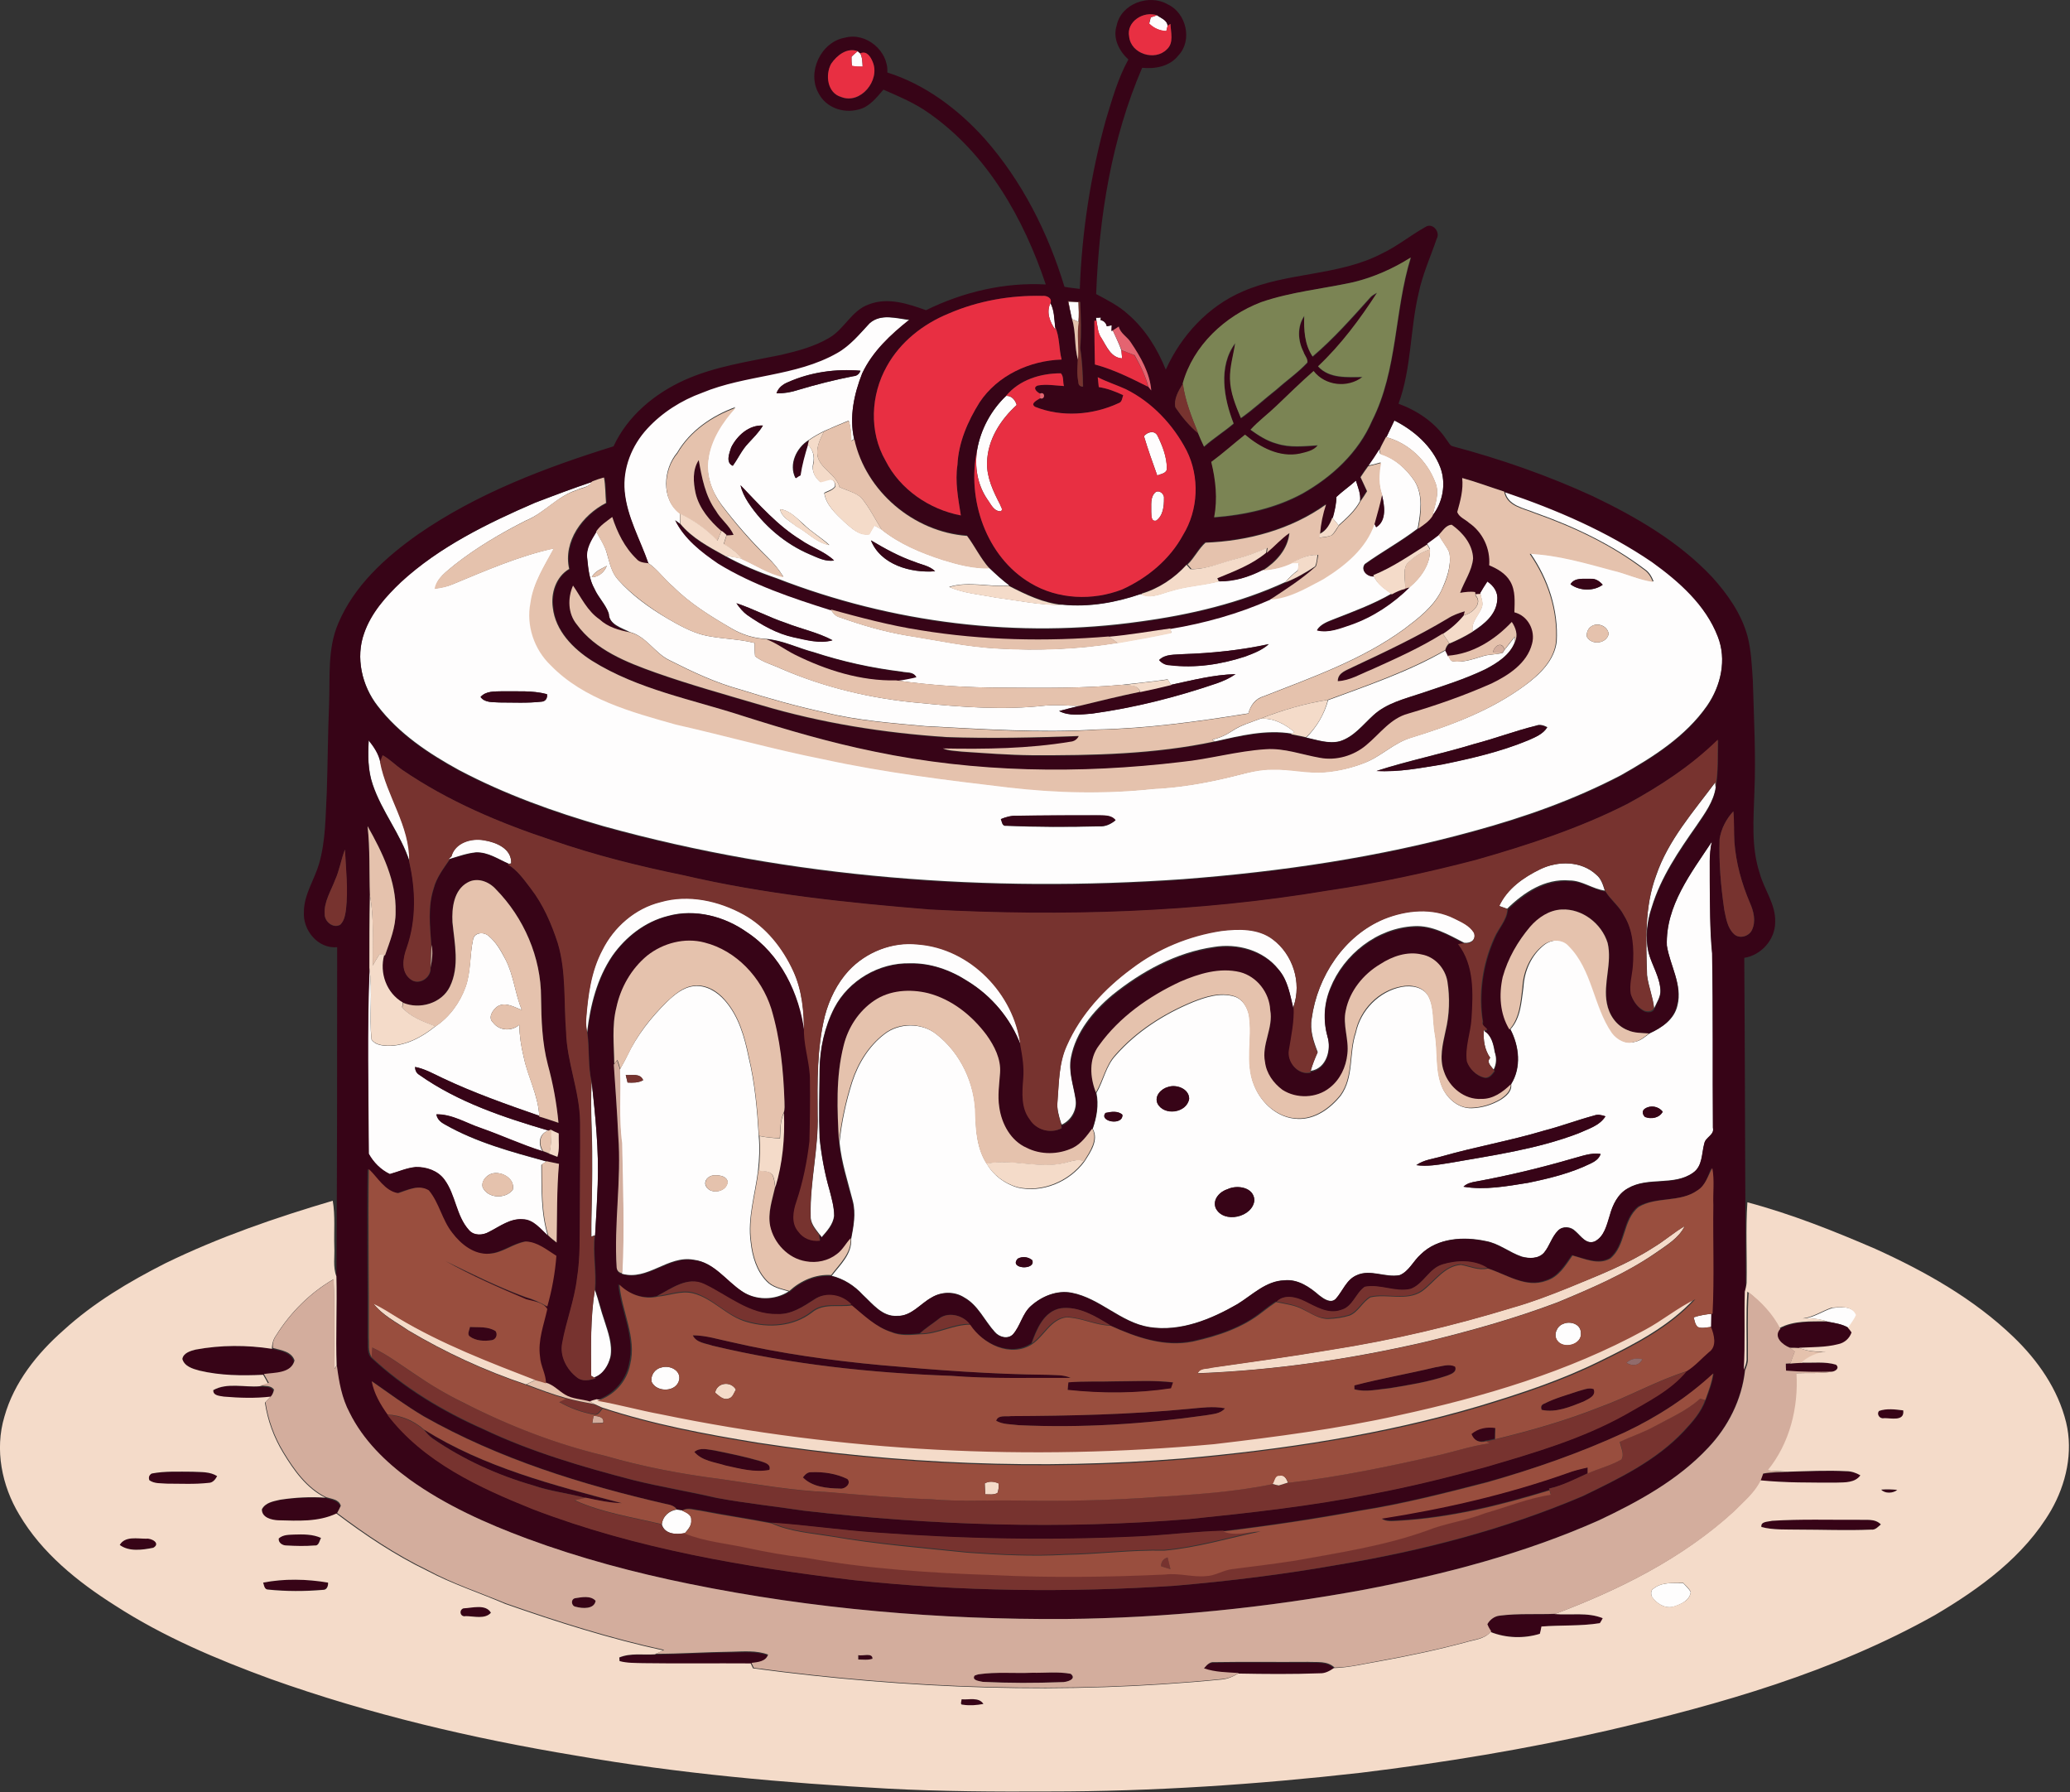 <?xml version="1.0" encoding="utf-8"?>
<!-- Generator: Adobe Illustrator 19.2.0, SVG Export Plug-In . SVG Version: 6.00 Build 0)  -->
<svg version="1.1" id="Layer_1" xmlns="http://www.w3.org/2000/svg" xmlns:xlink="http://www.w3.org/1999/xlink" x="0px" y="0px"
	 viewBox="0 0 796.9 689.8" enable-background="new 0 0 796.9 689.8" xml:space="preserve">
<rect x="0" y="0" width="796.9" height="689.8" fill="#333333" stroke="none"/>
<path fill="#FEFDFD" d="M443,6.7c0.6-0.2,1.8-0.6,2.4-0.8c1.5,1.1,4,1.8,4.1,4.1c-0.1,0.5-0.4,1.5-0.5,2c-2.5-0.1-4.9-1.1-6.6-2.9
	C442.6,8.5,442.9,7.3,443,6.7z"/>
<path fill="#FEFDFD" d="M330.2,19.7c0.3,0.2,0.8,0.7,1,0.9c0.8,1.6,0.8,3.3,0.9,5.1c-1.4,0-2.8,0-4.1-0.3c-0.2-1.2-0.2-2.4-0.2-3.5
	C328.3,21.3,329.5,20.2,330.2,19.7z"/>
<path fill="#FEFDFD" d="M404.4,116.6c1.5,2.8,1.5,6,1.8,9.1l0.1,1.2C404.1,124,402.7,120.1,404.4,116.6z"/>
<path fill="#FEFDFD" d="M411.3,116.1c1,0,3,0.2,3.9,0.2c0.1,2.5,0.2,5.1,0,7.6c-0.9-0.4-1.8-0.8-2.6-1.1c-0.1-0.7-0.4-2.1-0.6-2.8
	C411.9,119,411.5,117.1,411.3,116.1z"/>
<g>
	<path fill="#FEFDFD" d="M334.7,124.5c4.3-3.9,10.4-1.9,15.4-1.3c-7.2,5.8-14.3,12.2-18.2,20.7c-3.1,7.9-5,16.6-3.1,25.1
		c-0.3,0.2-0.8,0.5-1.1,0.7c0-2.6-0.2-5.3-1-7.8c-3.2,1.3-6.5,2.7-9.6,4.1c-2,1-4,2.1-5.8,3.4c-4.7,2.9-7.8,9.4-5.1,14.6
		c0.5-0.3,1.3-0.8,1.8-1.1c0.6-4,1.6-8,2.9-11.9c2.1,2,2.8,4.8,2.1,7.6c-0.6,2.7,0.8,5.2,2.8,6.9c1.1-0.4,2.2-0.7,3.3-0.9
		c1.7-0.7,3.2,2.1,1.9,3.1c-1,1-2.5,1.3-3.7,2c0.7,4.8,4.6,8.1,7.8,11.2c2.7,2.3,5.5,5.3,9.5,4.7c0.6-1.1,1.3-2.3,2-3.4
		c0.9,0.5,1.8,1,2.8,1.6c6.9,5.5,15.1,8.9,23.4,11.6c5.8,1.8,11.8,3.4,18,3.2c2.5,2.4,5,4.7,7.8,6.8h-0.3
		c-7.6,0.6-15.4-1.8-22.9,0.5c5.7,2.5,11.9,2.9,17.9,4.1c8.6,1.1,17.1,3,25.8,2.8c10.2,1,20.4-0.8,30-4.1l1,0.3
		c3.6,1.3,7.3-0.7,10.8-1.6c6-1.9,12.4-2.1,18.4-3.7c5.8,0.1,11.5-1.6,16.6-4.3c3.9-0.2,7.7-1,11.2-2.8c0.7,0,2.2,0,3,0
		c-0.1,1-0.2,1.9-0.4,2.9c-1.8,1.3-3.4,2.8-4.8,4.5c-17.6,8.1-36.6,12.6-55.8,15.2c-47.1,6.7-95.8,0.6-140-16.6
		c-7-2.4-13.8-5.2-20.2-8.8c2.2,0.4,4.4,0.7,6.6,1.2c5.3,2.4,10.3,5.7,16,6.9c-1.7-2.8-3.8-5.3-6.1-7.5
		c-6.4-6.3-12.3-13.1-17.7-20.2c-3.7-5-6-11.2-5.1-17.5c0.9-7.7,5.4-14.4,10.5-20c-9,3.3-17.5,9.1-22.4,17.5
		c-5.4,6.4-6.3,17.9,1,23.3c0,1.4,0,2.7,0.1,4.1c-0.5-0.4-1.4-1-1.9-1.4c3.5,7.1,10,12.1,16.5,16.3c13.4,8.2,28.4,13.2,43.3,17.9
		c0.9,1.4,1.9,2.8,3.6,3.2c8.4,3,17,5.5,25.8,7c11.7,1.8,23.3,4.4,35.1,5c15.4,0.9,30.9,0.3,46.1-2.2c6.9-1.2,13.8-2.4,20.6-3.9
		c-0.1-0.4-0.3-1.3-0.4-1.8c13.2-2.1,26.1-5.8,38.3-11.2c7.5-0.4,14-4.4,20.4-7.8c8.3-5.1,16.6-11.8,19.8-21.4l0.7,1.5
		c4.3-2.6,3.3-8.6,2.2-12.6c-1.4-4-1.2-8.2-0.4-12.2c-1.6,0.5-3.2,0.9-4.8,1.2c1.5-2.1,2.8-4.2,4.2-6.3c0.1,0.4,0.3,1.3,0.4,1.7
		c5.6,1.7,10.1,5.8,13.3,10.6c3.3,5.4,2.3,12.1,1.2,18l0,0.2c-6.5,5-13.7,8.9-20.4,13.7c-1.8,2.4,1,4.9,3.5,4.6
		c1.3,3.1,4.2,4.9,6.8,6.8c-6.9,4-14.5,6.8-21.9,9.7c-2.5,1-5.3,1.9-6.8,4.3c4.5,1.2,8.9-0.8,13.2-2.2c8.5-3,16.1-8.1,22.5-14.4
		c4.3-3.6,8.1-8.9,7.8-14.7c-0.3-0.5-0.8-1.4-1.1-1.9l-0.1-0.2c1.6-1.1,3.1-2.3,4.6-3.4c1.1,2.5,3.1,4.5,4.1,7.1
		c0.8,5.1-1.1,10.1-3.2,14.7c-3.1,6.2-8.8,10.5-14.2,14.6c-16.3,11.9-35.5,18.6-54.1,25.9c-3.2,0.9-5.1,3.5-5.9,6.6
		c-19.3,3.1-38.7,5.8-58.3,6.2c-22,1.4-44.1-0.2-66.1-1.3c-12.8-1.2-25.7-2.1-38.3-5.2c-11.1-2.4-22.1-5.5-32.9-8.9
		c-9.5-2.6-18.4-6.8-27.1-11.2c-5.8-2.7-9-9.2-15.4-10.9c-3.2-1.7-8.1-2.9-8.2-7.3c-1.2-3.5-4-6.1-5.5-9.5c-2-3.5-2.4-7.7-2.8-11.7
		c-0.6-3.8,1.7-7.2,3.5-10.3c1.5,2.8,3.4,5.5,4.2,8.7c1,3.4,1.7,7.1,4.2,9.9c5.4,6.1,12.1,10.9,19.1,15c4.3,2.5,8.8,5,13.6,6.3
		c6.6,1.6,13.4,1.4,19.9,3.1c0,1.7,0,3.4,0.2,5.1c2.9,2.3,6.6,3.2,10,4.8c16.9,7.3,35.1,11.6,53.5,13.2c16,1.6,32.2,2.8,48.2,1
		c4.4-0.4,8.8,0.1,13.2,0.1c-2.6,0.6-5.3,1.3-7.9,2c3.9,2.1,8.5,1.3,12.6,1c16.3-2.3,32.4-6.3,47.9-11.6c2.6-0.9,5.1-2,7.4-3.6
		c-8.4,0.2-16.6,2.4-24.8,4.1c-0.3-0.5-1-1.6-1.3-2.1c-5.8,0.9-11.7,1.4-17.5,2.1c-15.2,1.4-30.5,1.2-45.8,1.1
		c-13.8,0-27.6-0.8-41.2-2.8c2.6-0.2,5.1-0.8,7.6-1.4c-1.1-2.1-3.7-1.5-5.6-2c-11.5-1.4-22.8-3.9-33.8-7.5
		c-6.2-1.6-11.9-4.6-18.4-5.1c-4.6-0.2-9-1.6-13-3.9c-8.1-4.7-16.1-9.6-22.7-16.2c-3.4-2.8-5.9-6.6-9.6-9.1
		c-3.2-9.2-8.3-18-9.2-27.9c-0.8-8.8,2.8-17.7,8.7-24.1c5.8-6.2,13.2-10.9,21.1-13.8c16.8-7,35.9-6.2,52-15.3
		C327.3,133.1,330.9,128.6,334.7,124.5z M303.4,147.1c-2,0.8-3.7,2.2-4.4,4.3c2.8,0.1,5.6-0.4,8.3-1.3c7-2.1,14.1-3.9,21.3-5.3
		c1.3-0.1,2.3-0.9,2.7-2.1C321.7,141.9,312,143.2,303.4,147.1z M281.5,172.2c-0.7,2.2-2.3,5.8,0.6,7.1c2.1-2.8,3.5-6.1,5.9-8.6
		c2-2.2,4.2-4.3,5.7-6.9C288.4,163.6,283.8,167.7,281.5,172.2z M285.1,186.8c0.5,2.4,1.6,4.5,2.9,6.6c5.8,8.8,14.2,16,23.9,20.1
		c2.9,1.2,5.9,2.8,9.2,2.3c-3.7-3.5-8.7-5-12.8-7.9C299.3,202.3,292.4,194.3,285.1,186.8z M300.3,196c0.6,3.2,3.9,4.6,6.2,6.5
		c4.3,2.3,7.8,6.4,12.8,7.3c-3.1-2.9-6.9-5-9.9-8C306.7,199.5,304.1,196.5,300.3,196z M335.3,208c3.7,9.4,15.4,12.7,24.7,11.9
		c-2.1-2.1-5.2-2.5-7.8-3.6C346.2,214.2,340.7,211.2,335.3,208z M227.8,222.2c2.7-0.1,4.9-2,5.8-4.4
		C231.5,219,228.9,219.9,227.8,222.2z M283.5,232.2c1.2,1.7,2.5,3.4,4.2,4.5c5.5,3.8,11.4,7.2,18,8.6c4.8,1,9.9,2.5,14.8,1.1
		c-5.7-3-12.1-4.3-18.1-6.7C296,237.6,289.9,234.3,283.5,232.2z M455.4,251.8c-3.1,0.3-6.7-0.2-9.1,2.2c1,1.2,2.4,2,4.1,2
		c9.7,1.2,19.6-0.2,28.9-3.3c3.3-1.2,6.6-2.4,9.2-4.8C477.5,250.3,466.5,251.5,455.4,251.8z"/>
</g>
<path fill="#FEFDFD" d="M421.9,122.3c0.5,0,1.4,0,1.9-0.1l-0.1,1c1.3,0.3,2.1,1.1,2.4,2.4c0.5-0.1,1.4-0.3,1.9-0.4
	c0,0.5-0.1,1.6-0.1,2.2l0.5-0.2c1.1,2.5,2.4,5,3.3,7.7c0.1,0.8,0.2,2.4,0.3,3.1c-4.3-0.3-5.9-4.6-7.9-7.7c-1.5-2-1.5-4.5-2-6.8
	L421.9,122.3z"/>
<path fill="#FEFDFD" d="M376.2,173c1.4-7.8,5.4-15.1,11.1-20.6c2.1-0.2,3.6,1.7,4.1,3.5c-6.3,5.7-11.2,13.4-11.4,22.1
	c-0.2,5.8,2.4,11.2,5,16.2c0.2,0.8,1.3,1.9,0.3,2.6c-2.7,0.1-3.9-2.8-5.2-4.6C376.3,186.6,375.1,179.6,376.2,173z"/>
<path fill="#FEFDFD" d="M536.8,161.9c7.6,3.8,14.6,9.9,17.7,18.1c2.3,6.2,1,13.4-3.1,18.6c0.9-4.2,2.9-8.6,1.1-12.9
	c-3.1-8.3-10.2-15.1-18.8-17.4C534.8,166.1,535.8,164,536.8,161.9z"/>
<path fill="#FEFDFD" d="M440.4,167.9c1.3-1.6,4.1-2.4,5.2-0.2c1.9,3.9,3.6,8.1,3.6,12.4c0.2,2.1-2.2,2.3-3.7,2.9
	C443.7,178,441.9,172.9,440.4,167.9z"/>
<path fill="#FEFDFD" d="M522,185c0.8,2.6,2,5.1,1.6,7.8c-2,3.8-5.2,6.6-8.3,9.4c-0.8-0.9-1.5-1.9-2.3-2.8c0.7-2.7,1.4-5.4,1.4-8.1
	C516.8,189.1,519.5,187.2,522,185z"/>
<g>
	<path fill="#FEFDFD" d="M206,193.5c7.3-2.8,14.6-5.5,21.9-8c-1.1,2.1-3.9,2.1-5.8,3.1c-7.4,2.3-12.4,8.8-19.5,11.7
		c-9.7,4.9-19.2,10.5-27.7,17.2c-2.9,2.5-6.6,4.9-7.3,9c2.2-0.3,4.5-0.7,6.6-1.6c12.8-5.3,25.6-10.9,39.2-13.9
		c-3.6,6.7-7.9,13.2-8.9,20.9c-1.7,8.7,1.4,18,7.8,24c12.7,13.1,31.1,18,48.1,22.8c19,4.3,37.8,9.6,57,13.4
		c23.4,5.1,47.1,8,70.9,10.8c18.6,2.1,37.4,2.6,56,0.6c10.6-0.5,21.2-2.4,31.5-5c4.8-1.2,9.6-2.6,14.5-2.4c6.7-0.2,13.3,1.6,20.1,1
		c5-0.4,10-1.6,14.7-3.4c6.5-2.4,11.5-7.8,18.2-9.8c15.4-4.7,30.8-10.5,43.8-20.1c5.6-4.1,11.3-9.5,12.2-16.8
		c0.7-12.1-3.2-24.1-10.1-34c10.8,0.5,21.3,3.6,31.8,6.4c5.2,1.3,10.2,3.7,15.6,4.4c-0.7-1.8-1.7-3.6-3.4-4.7
		c-12.7-9.6-27.3-16.5-42.3-21.8c-4.3-1.8-10.4-2.6-11.5-8.1c19.8,6.7,39.3,15.1,56.6,26.9c10.4,7.4,20.6,16.5,25.3,28.7
		c3.6,8.9,1.2,19.1-4.1,26.8c-8.3,11.9-20.8,19.8-33.2,26.8c-18,9.4-37.2,16.2-56.7,21.5c-36.5,10.1-74.1,15.6-111.9,18.5
		c-74.8,5.2-150.7-0.3-223.1-20.4c-19.1-5.5-38-12.3-55.6-21.6c-11.7-6.4-23.1-14-31.3-24.7c-6.1-7.8-8.6-18.7-5.2-28.2
		c2.7-7.8,8.4-14.1,14.2-19.7C169.3,210.5,187.6,201.5,206,193.5z M604.6,224.9c3.5,2.6,8.9,2.8,12.4,0.2c-1.2-1.4-2.8-2.4-4.7-2.3
		C609.7,222.9,606.2,222.2,604.6,224.9z M612.5,241.2c-1.2,0.8-1.8,2.4-1.6,3.9c1.8,3.4,7.6,2.7,8.4-1.1
		C618.9,240.9,614.9,239.4,612.5,241.2z M185,268.3c1.7,2.3,4.7,1.9,7.2,2.1c5.4,0,10.8,0.3,16.1-0.3c1.6,0,2.5-1.4,2.2-2.9
		c-5.6-1.5-11.5-1-17.3-1.1C190.5,266.2,187.1,265.9,185,268.3z M567.8,286.3c-12.5,3.8-25.4,6.4-37.8,10.4
		c8.5,0.6,16.9-1.1,25.3-2.5c11.2-2.3,22.5-4.9,33.1-9.3c2.7-1.2,5.7-2.3,7.3-5c-1.4-0.7-2.8-1.2-4.3-0.6
		C583.3,281.3,575.7,284.3,567.8,286.3z M385.3,315.3c0.4,0.9,0.4,2.8,2,2.6c12,0.5,24,0.5,35.9,0.2c2.3,0.2,4.4-0.8,6.2-2.3
		c-1.8-2.2-4.7-1.8-7.2-1.9c-10.3,0-20.6,0-31,0.2C389.2,314,387.2,314.5,385.3,315.3z"/>
</g>
<path fill="#FEFDFD" d="M444.8,189.5c1.5-1.1,3.5,0.7,3.3,2.3c0,3-0.3,6.7-3,8.6c-2.1,0.5-1.8-2.1-1.9-3.4
	C443.3,194.5,442.7,191.4,444.8,189.5z"/>
<path fill="#FEFDFD" d="M572.6,223.7c2.4,1.5,4.2,4.2,3.8,7.2c-0.3,5.6-5.1,9.4-9.5,12.2c-0.7-3.6,2.3-6.2,3.5-9.2
	c0.7-1.8-0.2-3.6-0.5-5.3l-0.1-0.4C570.7,226.7,571.6,225.2,572.6,223.7z"/>
<path fill="#FEFDFD" d="M579.2,250.2c1.3-1.7,2.7-3.4,4-5.1c0,0.5,0,1.5,0,2c-1.9,5-6.8,8.1-11.4,10.5c-7.9,3.8-16.3,6.4-24.6,9.2
	c-6.4,2.2-13.4,3.8-18.5,8.5c-4,3.6-7.5,8.3-12.9,10c-4.3,1.1-8.7-0.5-12.9-1.4c4-4,6.9-8.9,8.4-14.4c15.4-5.7,31-10.9,45.3-19.2
	c0.2,0.5,0.7,1.6,1,2.1c0.6,0.8,0.8,2.2,2,2.2c4,0.5,7.8-1,11.6-2.1c2.4-0.7,4.9-0.5,7.3-1.2L579.2,250.2z"/>
<path fill="#FEFDFD" d="M474.5,281.3c3.3-2.2,7-3.2,10.6-4.6c5-0.5,9.5,2,13.3,5.1l-1,0.6c-10-1.7-20,0.8-29.7,3
	c-0.3-0.2-0.8-0.5-1-0.7C469.5,284.1,472.1,282.9,474.5,281.3z"/>
<path fill="#FEFDFD" d="M142,284.9c2,2.5,3.9,5.3,4.5,8.5c2.5,13.1,11.5,24.5,11.2,38.2c-3.4-10.5-10.7-19.2-14.2-29.7
	C141.6,296.4,141.6,290.5,142,284.9z"/>
<path fill="#FEFDFD" d="M637.6,337c4.6-13.6,14.3-24.5,22.8-35.9l0.1,1.9c-0.8,5.6-4.3,10.2-7.4,14.8c-6.8,9.7-13.7,19.8-17.2,31.3
	c-1.9,5.6-2.6,11.6-1.3,17.4c1.3,4.9,4.3,9.3,4.6,14.5c0.2,2.6-1.4,4.8-2.4,7.1c-0.4-4.3-2.2-8.4-2.7-12.7
	C633.7,362.5,633,349.3,637.6,337z"/>
<path fill="#FEFDFD" d="M173.8,329.6c1.4-5.3,7.6-7.1,12.5-6.2c4.7,0.8,10.7,3.2,10.5,8.9l-0.9,0.2c-4.1-1.8-8-4.6-12.7-4.4
	c-3.4,0.3-6.7,1.5-10,2.5l-0.7,0.2C172.9,330.5,173.5,329.9,173.8,329.6z"/>
<g>
	<path fill="#FEFDFD" d="M641.7,364c-0.5-15.3,9.4-28,17.4-40.1c-1.2,4.9-0.7,10-0.8,15.1c0.1,9.3,0,18.6,0.9,27.9
		c0.4,22.3,0.2,44.7,0.3,67.1c0.7,2.8-2.8,3.6-3.3,6c-1.1,3.9-0.6,8.8-4.4,11.4c-7.4,5.2-17.4,1.4-25.1,6c-3.8,2.1-5.8,6.2-6.9,10.3
		c-1.1,3.7-2,8.1-5.8,10.1c-3.3,1.4-5.3-2-7.5-3.9c-1.7-1.8-4.8-2.1-6.6-0.3c-2.5,2.4-3.3,5.9-5.4,8.5c-2.1,2.5-5.8,2.4-8.6,1.6
		c-4.8-1.6-8.8-5.1-13.9-6c-8.4-1.8-18.5-1.3-25,5.1c-2.9,2.5-4.5,6.5-8.1,8c-5.5,1.1-11.2-2.4-16.5,0c-4,1.7-5.4,6.1-8.1,9.1
		c-2,2-4.7,0-6.4-1.3c-3.7-3.2-8.2-6.3-13.4-5.8c-7.1,0.2-12.3,5.6-18,9.1c-10.2,5.9-22.1,10.8-34.1,8.9
		c-11-1.8-18.9-11.1-29.8-13.2c-5.6-1.1-11.5,1.3-15.6,5c-3.4,2.9-4,7.7-7,11c-2,2-5.3,1.1-7-0.9c-4-4.4-6.4-10.3-11.8-13.3
		c-3.7-2.4-8.7-2.3-12.5,0c-4.4,2.4-7.8,7.3-13.3,7.1c-5.7,0.4-9.4-4.6-13.2-8.1c-3.2-3.5-7.4-6.2-12-7.3c3.3-4.3,7.8-8.3,7.5-14.2
		c0.9-4.8,1.9-9.8,0.6-14.7c-1.9-7.4-4.3-14.7-5.1-22.4c0.8-7.9,2.5-15.7,4.9-23.3c2.3-7.1,6.4-13.8,12.4-18.4
		c5.6-4.4,14.3-4.5,19.9-0.1c9.5,7.3,15,19.2,15.2,31.1c0.1,6.5,0.7,13.4,4.4,19c2.5,4.4,6.8,7.5,11.6,9c9.6,2.3,20.1-2.1,25.9-10
		c2.3-3.6,5.6-8.2,3.2-12.6c1.5-4.4,2.4-9.2,1.4-13.8c2.8-4.7,3.6-10.4,7.5-14.5c8-9.1,18.5-15.8,29.6-20.4c5-2,10.6-3.8,16-2.2
		c3.2,1,5,4.1,5.7,7.2c1.5,8.9-1.6,18.4,2,27.1c2.7,6.8,9.1,12.6,16.7,12.8c6.7,0.3,12.6-4,16.6-9c5.1-7.1,3.1-16.3,5.8-24.2
		c1.8-8.6,8.9-15.9,17.6-17.6c3.8-0.7,8.4,0,10.4,3.7c2.3,4.4,1.6,9.7,2.5,14.5c1.3,7.2-0.1,14.9,3.3,21.6c2.1,3.8,6.1,7,10.7,6.9
		c4-0.1,7.9-1.3,11.3-3.3c2-1.3,4.2-3.1,4-5.7l0-0.3c4-6.4,3.1-14.6-0.3-21.1c4-4.4,4.2-10.6,5-16.2c0.3-6.1,3-12.3,7.9-16.2
		c2.8-2.3,7.5-2.6,9.9,0.3c9.1,9.2,9.4,23.1,16.6,33.4c1.9,2.6,5.3,4.6,8.6,3.5c2.2-0.4,3.9-2,5.7-3.3c4.6-2.1,9.4-5.3,10.6-10.7
		C647.8,379.1,642.9,371.7,641.7,364z M449.7,418.4c-2.6,0.7-5.4,3.5-4.1,6.3c2.5,4.9,11.3,3.7,12.2-1.8
		C457.8,419.1,452.9,417.3,449.7,418.4z M633.2,426.8c-1.2,0.8-0.8,2.3,0.1,3.1c2.4,0.9,5.5,0.5,6.8-2
		C638.5,425.8,635.3,425.3,633.2,426.8z M425.6,428.4c-2.7,3.3,6.8,5,6.5,0.7C430.4,427.5,427.7,428,425.6,428.4z M613.7,429.4
		c-6.5,1.7-12.8,4.1-19.3,5.8c-13,3.9-26.3,6.2-39.3,9.9c-3.3,1-7,1.3-9.9,3.4c4.2,0.6,8.4-0.1,12.5-0.8
		c16.8-2.9,33.8-5.3,49.8-11.4c3.7-1.7,8.2-2.9,10.5-6.6C616.7,429.3,615.1,428.9,613.7,429.4z M605.3,446
		c-12.2,3.5-24.5,6.5-37,8.8c-1.8,0.3-3.5,0.7-4.9,2c8.3,1.4,16.7-0.2,24.9-1.5c8.2-1.7,16.4-3.7,24-7.4c1.7-0.8,3.3-1.9,3.9-3.7
		C612.4,443.6,608.8,445.1,605.3,446z M472.7,457.7c-3,0.9-6,3.9-4.7,7.3c3,6.2,14.4,3.6,14.9-3C482.8,457,476.4,456,472.7,457.7z
		 M391.8,484.5c-3.6,4,7.1,4.6,5.6,0.6C395.9,483.8,393.6,483.5,391.8,484.5z"/>
</g>
<path fill="#FEFDFD" d="M592.9,334.6c6.8-3.3,15.8-3.3,21.6,2.1c1.9,1.5,2.6,3.9,3.3,6.1c-4.7-0.6-8.7-3.9-13.6-3.9
	c-9.4-0.8-17.6,4.6-24,10.9c-1-0.4-2.1-0.7-3.1-1.1C580.2,342.1,586.5,337.7,592.9,334.6z"/>
<path fill="#FEFDFD" d="M254.3,347.1c10.8-3.1,22.4-0.5,32,4.8c8.7,4.8,15.1,12.9,19.1,21.8c3.4,7.4,4.2,15.7,4.1,23.7
	c-1.9-15-9.2-30.2-22.2-38.7c-8.7-6.1-20-9-30.3-6.1c-8.7,2.2-16.1,8-21.2,15.2c-6,8.8-8.6,19.3-9.8,29.7c-0.4-1.9-0.6-3.8-0.4-5.6
	c0.7-9,1.9-18.2,6.2-26.3C236.3,356.7,244.5,349.5,254.3,347.1z"/>
<path fill="#FEFDFD" d="M533,353.6c8.5-3.4,18.5-4.4,26.9-0.2c2.8,1.4,5.9,2.8,7.6,5.5c0.9,2.8-1.3,4.3-3.8,4
	c-6-3.1-12.3-6.8-19.3-6.4c-14.2,0.7-27.1,10.8-32.3,23.9c-2.4,5.8-2.8,12.3-1.1,18.4c1.6,5.1-0.3,12.5-6.4,13.4
	c0.7-2.5,1.6-4.8,2.7-7.2c-1.6-4.1-3.1-8.5-2.3-13C507.2,375.8,517.5,360,533,353.6z"/>
<path fill="#FEFDFD" d="M435.8,372.6c10-7.6,22-12.6,34.4-14.4c6.6-0.8,14.1-1,19.7,3.2c7.8,5.8,11.3,16.7,8.1,25.9l-0.2,0.7
	c-1.2-5.2-2-10.8-5.7-15c-5.8-7.3-15.8-10-24.8-8.5c-14.5,2.1-27.8,9.4-39.1,18.5c-7.4,6.2-14,14.2-15.9,23.9
	c-1.1,5.4,0.9,10.7,1.7,15.9c0.8,4.1-1.5,8.4-5.3,10.1l-0.3-0.9c-0.8-2.6-1.6-5.3-1.3-8.1c0.6-7.3,0.5-14.9,3.6-21.7
	C416,390.2,425.3,380.3,435.8,372.6z"/>
<g>
	<path fill="#FEFDFD" d="M182.1,361.7c0.5-2.8,4.1-3.1,5.9-1.5c3,2.4,4.9,5.9,6.7,9.3c3.1,6.1,3.6,13,6.2,19.3
		c-2.9-1.1-6.3-3.3-9.4-1.4c-1.8,1.3-3.8,4.3-1.7,6.2c2.4,3.2,7.1,3.5,10.1,0.9c0.1,4.1,0.7,8.2,1.7,12.3c1.6,7.7,5.6,14.8,6,22.7
		c-12.6-4.4-25.3-8.9-37.4-14.6c-3.4-1.6-6.7-3.5-10.4-4.2c0,1.4,0.6,2.4,1.7,3.1c14.9,10.5,32.4,16.3,49.7,21.4
		c-3.7,1.1-4.2,5.1-2.3,8c-8.1-2.5-15.8-6.1-23.7-8.9c-5.7-1.9-11.1-5.4-17.2-5.3c0.3,1.9,1.8,3.1,3.3,3.9
		c12.1,6.9,25.6,10.5,39,14.2c-0.5,0.3-1.4,1-1.9,1.3c0.1,9.1-0.2,18.5,2.5,27.3c-2.9-2.5-5.5-6.2-9.7-6.3
		c-4.9-0.4-8.9,2.8-13.1,4.9c-2.3,1.3-5.7,1.5-7.6-0.7c-5-5.5-5.1-13.6-9.5-19.5c-2.5-3.4-6.9-4.9-11-4.8c-3.5,0.3-6.7,1.8-10,2.7
		c-3.5-1.6-6.3-4.5-8.1-7.8c-0.1-23.8-0.7-47.7,0.3-71.5c1.3,9.1-0.1,18.3,0.8,27.4c1.3,2.1,4,2.4,6.2,2.5
		c6.9,0.1,13.2-3.3,18.4-7.5c5.4-3.6,9.4-9.1,11.6-15.2C181.3,374,180.8,367.7,182.1,361.7z M188.5,452.1c-1.7,0.9-3.2,2.8-2.7,4.9
		c2,4.4,8.8,4.6,11.6,1C198.5,453.4,192.2,450.2,188.5,452.1z"/>
</g>
<path fill="#FEFDFD" d="M326.8,373.5c6.7-7.1,16.8-11.1,26.6-10.1c20.2,1.5,37.1,19,39.5,38.8c-3.8-10.1-11.1-18.8-20.3-24.5
	c-6.6-4.3-14.4-7.1-22.3-6.9c-11.9-0.3-23.6,6.6-29.1,17.1c-3.8,7.4-5.6,15.7-5.7,24c-0.1,8.7-0.3,17.4,0,26.1
	c0.7,6.7,1.9,13.4,3.8,20c0.9,3.3,1.8,6.6,1.8,10c-0.4,3.3-2.7,5.8-4.8,8.2l-0.9-1.2c-1.6-2.1-3.5-4.3-3.3-7.1
	c-0.3-13.1,3.1-25.9,2.7-39c-0.1-12.7-0.3-25.6,2.8-38C319.3,384.5,322.3,378.4,326.8,373.5z"/>
<g>
	<path fill="#FEFDFD" d="M256.8,385.6c2.9-2.8,6.3-5.6,10.4-6c4.6-0.5,8.9,2.2,11.8,5.5c5.4,6.1,7.6,14.1,9.2,21.9
		c2.4,9.9,3.3,20.2,3.9,30.4c0.4,4.4,0.2,8.8-0.3,13.3c-1.1,9.1-4.1,18.2-2.8,27.5c0.6,5.4,2.2,11,6.1,15c2.2,2.4,5.5,3,8.5,3.9
		c-5.4,3.5-12.8,3.5-18.2-0.2c-6.1-4-10.6-11.1-18.4-12c-9.9-1.8-17.6,8.2-27.6,5.4c0.8-16.7,0.2-33.4-0.1-50.1
		c-1.3-9.4-0.4-18.9-0.8-28.3c1-1.8,2-3.5,2.9-5.4C245.2,398.5,250.7,391.6,256.8,385.6z M240.9,413.8c0.2,0.7,0.5,2.2,0.7,2.9
		c2,0.1,4.2,0.1,6-0.9C246.5,413,243.2,414,240.9,413.8z M275.6,452.4c-2-0.2-4.3,1.2-4.1,3.4c1,4.3,8.3,3.4,8.6-0.9
		C279.8,452.9,277.4,452.4,275.6,452.4z"/>
</g>
<path fill="#FEFDFD" d="M573.7,407.2c-2.2-3.1-2.7-6.9-2.5-10.6c2.9,1.7,3.7,5.3,4.2,8.3c0.8,2.2,0.7,4.7-0.4,6.8
	C574.1,410.4,572.1,408.9,573.7,407.2z"/>
<path fill="#FEFDFD" d="M228,447c0.1-10.2-0.8-20.4-0.2-30.5c1.4,13.1,2.8,26.3,2.3,39.5c-0.3,6.5-0.6,13-1,19.5
	c-0.4,0.1-1.1,0.3-1.4,0.5C227.6,466.3,228.1,456.7,228,447z"/>
<path fill="#FEFDFD" d="M227.6,529.6c-0.1-11-0.3-22.2,1.4-33.1c1.4,3.9,2.3,8,3.7,12c1.4,4.4,3.1,9,2.3,13.7
	c-0.8,3.4-2.9,6.9-6.4,8.1C228.4,530,227.9,529.7,227.6,529.6z"/>
<path fill="#FEFDFD" d="M694.4,507.6c4-0.5,7.3-2.9,11-4.1c3.2-0.4,7.9-1,9.5,2.8c-0.8,1.8-2,3.3-3.1,4.9c-2.4-1.5-5.3-1.9-8-2.4
	C700.7,507.7,697.5,507.4,694.4,507.6z"/>
<path fill="#FEFDFD" d="M652,507.1c2.3-0.8,4.8-1.2,7.3-1.4c-0.1,1.7-0.1,3.3-0.1,5l-0.5,0.1c-1.7,0.1-3.5,0.7-5.1,0
	C652.5,509.8,652.4,508.3,652,507.1z"/>
<path fill="#FEFDFD" d="M601.8,509.6c2.6-1.2,6.7,0,6.8,3.4c0.6,4.7-6.8,6.6-9.2,2.9C598,513.7,599.4,510.4,601.8,509.6z"/>
<path fill="#FEFDFD" d="M254.6,526.4c3-1,7.5,0.9,6.9,4.6c-0.9,4.9-8.6,5.1-10.6,1C250.3,529.5,252.1,526.9,254.6,526.4z"/>
<path fill="#FEFDFD" d="M254.8,586.8c0.3-3.1,2.8-5.3,5.7-5.7c0.5,0.1,1.6,0.2,2.1,0.3c1.4,0.8,3.6,1.5,3.5,3.6
	c0.3,2.1-1.2,3.7-2.5,5.2C260.4,590.8,255.9,590.6,254.8,586.8z"/>
<path fill="#FEFDFD" d="M636.7,611.4c3.2-2.5,7.5-2,11.3-2c1,1.1,2.2,2.1,2.9,3.5c-0.5,3.3-3.9,4.7-6.7,5.6
	c-3.4,0.8-6.5-1.3-8.3-3.9C635.5,613.4,635.5,612,636.7,611.4z"/>
<g>
	<g>
		<path fill="#370417" d="M429.9,9.8c1.7-8.4,12.5-12.3,19.7-8.1c7.1,3.3,9.6,13.9,4,19.7c-3.3,4.2-8.9,5.2-13.9,4.7
			c-11.8,27.4-16.6,57.4-17.7,87.1c4.3,2.3,8.7,4.5,12.3,7.8c6.6,5.7,11.3,13.3,14.5,21.3c5.9-13.1,16.3-24.4,29.6-30.1
			c17.1-7.5,36.9-5.9,53.6-14.6c5.9-2.8,11-7,16.7-10.2c2.8-1.9,5.9,1.9,4.4,4.5c-2.4,7-5.5,13.8-7,21.1c-3.3,14-2.7,28.8-7.7,42.4
			c7.3,2.7,14.2,7.3,18.5,13.9c0.8,0.9,1.2,2.2,2.4,2.5c18.4,4.9,36.5,11.2,53.9,19.2c16.7,8,33.1,17.5,45.9,31.1
			c5.9,6.5,11.2,14,13.6,22.6c1.5,5.6,1.7,11.5,2.1,17.3c0.4,14.3,1.2,28.6,0.6,42.9c-0.3,10.4-1.3,21,2,31.1c1.7,6.4,6.3,12.1,6,19
			c0,6.7-5.4,12.7-11.9,13.7c0.3,42.9,0.3,85.8,0.6,128.7c-0.3,10,0.2,20.1-0.4,30.1c-1.2,11.2-6.5,21.7-14.2,29.8
			c-11.6,12.5-26.8,20.8-42,27.9c-28.8,12.8-59.4,20.8-90.3,26.7c-37.9,7-76.4,10.9-115,11.3c-48.5,0.3-97.2-3.8-144.8-13.5
			c-21.2-4.3-42.2-9.9-62.5-17.4c-15.8-5.9-31.5-12.9-45.3-22.8c-9.4-6.8-18-15.2-23.1-25.7c-3-5.6-4.2-11.9-4.9-18.1
			c-0.4-11.5,0.2-22.9-0.1-34.4c0.3-42.3,0.3-84.5,0.3-126.7c-7.4,0.7-13.3-6.6-12.8-13.6c0-6.6,4-12.3,5.8-18.4
			c2.6-8.9,2.5-18.3,3-27.6c0.4-11.3,0.4-22.7,0.9-34c0.4-10.4-0.7-21.2,3.5-31c6.1-14.5,18.1-25.4,30.7-34.3
			c22.8-15.8,49-25.7,75.3-33.9c5.4-11.7,15.8-20.3,27.3-25.5c11.8-5.3,24.7-7.1,37.2-9.7c6.4-1.5,12.9-3.2,18.6-6.6
			c5.8-3.4,8.6-10.5,15.1-12.8c7.3-2.9,15.1-0.3,22.1,2.2c14.2-7,30.2-10.8,46.1-9.9c-8.5-25.4-22.5-50.2-44.9-65.9
			c-5.4-3.9-11.5-6.4-17.6-9.1c-2.7,3.1-5.5,6.8-9.8,7.7c-5.7,1.5-12.3-0.8-15.1-6.2c-4.7-8.1,0.8-19.9,10.1-21.5
			c8.1-2.2,16.8,5.1,16.3,13.4c14.6,4.6,27.2,14.1,37.4,25.4c14.5,16.4,24.5,36.3,30.8,57.1c2,0.4,3.9,0.5,5.9,0.8
			c0.8-22.1,4.2-44,10.1-65.3c2.4-7.8,4.6-15.8,8.6-23C430.8,19.6,428.3,14.7,429.9,9.8z M434.7,14.1c0.6,6.7,9.9,9.6,14.5,4.9
			c2.8-2.5,1.5-6.5,1.4-9.8l-1.1,0.7c-0.2-2.2-2.6-2.9-4.1-4.1C440.3,4.1,433.6,8.3,434.7,14.1z M320,24.5
			c-2.3,4.3-1.4,11.3,3.8,12.9c7.5,3,15.1-6.4,12.2-13.4c-0.8-2-2.3-4.5-4.8-3.4c-0.3-0.2-0.8-0.7-1-0.9
			C326.1,18.2,322.2,21.3,320,24.5z M521.1,108.6c-11.9,2.6-24.1,3.8-35.5,7.8c-13.9,5.3-26.2,16.8-30.2,31.3
			c-1.7,2.6-3.6,5.9-2.9,9.1c2.5,3.7,5.4,7.2,8.8,10.1c0.7,1.8,1.6,3.5,2.3,5.2c3.6-3.2,7.7-5.8,11.4-8.9c-3.8-9.6-6-22,0.6-30.9
			c-0.8,4.5-2.1,9-2,13.7c0.1,5.3,2.2,10.3,4.2,15.1c4.8-3.3,9.1-7.4,13.7-11c3.9-3.5,8.3-6.6,11.9-10.4c0.2-1.5-1-2.7-1.5-4.1
			c-2.2-4.2-2.5-9.7,0.3-13.8c-0.2,5.4,0.1,11,3.2,15.6c8-6.8,15-14.7,22-22.5c0.7-0.9,1.8-1.5,2.8-2c-6.6,10.1-13.8,20-22.7,28.3
			c4.4,4.8,11.2,4.1,17.1,4.1c-5.7,4.4-14.4,3.4-18.8-2.3c-4.9,4.3-9.5,8.8-14.2,13.3c-3.3,3.2-7,5.9-10.1,9.3
			c3.1,2.2,6.3,4.3,10,5.3c5.1,1.7,10.6,1,15.9,0.7c-1.6,2.1-4.5,2.6-6.9,3.2c-7.8,1.5-15.3-2.4-21.1-7.3c-4.3,3.5-8.5,7.1-13,10.5
			c1.7,6.9,2.5,14.2,1.1,21.3c11.7-0.9,23.5-3.4,33.9-9.1c11.5-6.5,21.7-15.9,26.9-28.1c9.9-19.6,8.5-42.2,14.9-62.8
			C536.3,103.4,528.9,106.7,521.1,108.6z M365.2,120.7c-9.8,4-18.7,10.9-23.8,20.3c-6.2,11-6.9,25.3-0.5,36.3
			c5.6,11.1,16.9,18.8,29,21.1c-1-6.4-2.3-13-1.3-19.5c0.4-8.6,4-16.8,8.5-24c6.9-10.5,19.3-16.1,31.6-16.5
			c-1.1-4.2-0.7-8.7-2.5-12.6c-0.4-3.1-0.3-6.3-1.8-9.1c0.8-2-1.5-3-3.1-2.8C389,113.6,376.6,115.8,365.2,120.7z M411.1,115.9
			c0.3,1.4,0.6,2.7,1,4.1c0.1,0.7,0.4,2.1,0.6,2.8c1.6,5.1,0.8,10.6,2.3,15.7c-0.1,2.8-0.4,5.7,0.2,8.5c0,1.2,0.6,1.8,1.8,1.9
			c-0.1-5-0.3-9.9-1.1-14.8c0.5-5.9,0.2-11.9,0-17.8C414.2,116.1,412.7,116,411.1,115.9z M334.7,124.5c-3.9,4.1-7.4,8.6-12.4,11.4
			c-16,9.1-35.2,8.3-52,15.3c-8,2.9-15.4,7.6-21.1,13.8c-6,6.5-9.5,15.3-8.7,24.1c0.9,9.9,6,18.6,9.2,27.9c-1.6-0.2-3.5-0.3-4.6-1.7
			c-4.5-4.4-7.4-10.2-9.3-16.1c-2.3,1.6-4.7,3.2-6.2,5.6c-1.9,3.1-4.1,6.5-3.5,10.3c0.4,4,0.8,8.1,2.8,11.7c1.5,3.4,4.3,6,5.5,9.5
			c0.1,4.4,5,5.7,8.2,7.3c-4.2-0.8-8.5-2-11.7-5c-4.7-3.2-7.1-8.5-10.2-13c-2.1,4.8-2,10.7,1.4,14.9c7.2,10,19.2,14.6,30.4,18.6
			c13.4,4.7,27,8.5,40.6,12.5c23.2,6.9,47.2,10.7,71.3,12.3c17,0.6,34,0.2,51-0.4c-0.6,1.3-1.7,2.1-3.2,2.2
			c-16.2,2.8-32.7,3-49.1,2.6c2.3,0.9,4.9,0.9,7.3,1.2c9,0.5,17.9,1.3,26.9,1.4c23.5,0.2,47.3-0.4,70.4-5.3c9.7-2.2,19.7-4.6,29.7-3
			l-0.3,0.2c1.9,0.4,3.9,0.8,5.8,1.2c4.2,0.9,8.6,2.5,12.9,1.4c5.4-1.6,8.9-6.3,12.9-10c5.1-4.7,12.1-6.4,18.5-8.5
			c8.3-2.8,16.7-5.4,24.6-9.2c4.6-2.4,9.5-5.5,11.4-10.5c1.4-2.6,0.3-5.4-1.2-7.6c-6.5,6.9-15,12.3-24.6,13c-0.2-0.5-0.7-1.6-1-2.1
			c0.3-1,0.8-1.9,1.5-2.6l0,0c3.1-1.3,6.1-2.8,9-4.6c4.3-2.8,9.1-6.6,9.5-12.2c0.4-3-1.4-5.6-3.8-7.2c-1,1.5-1.9,2.9-2.8,4.5
			l0.1,0.4c-0.5,0-1.4,0.1-1.9,0.1l-0.1-0.9c-2-0.3-3.9,0-5.8,0.3c1.6-4.4,4.6-8.5,5-13.3c-0.2-5.4-4-9.9-8.2-12.9
			c-2.2-0.1-3.6,2.4-5,3.9c-1.5,1.2-3.1,2.3-4.6,3.4l0.1,0.2c-6.7,4.3-13.3,8.9-20.7,11.8l0.3,0.5c-2.5,0.3-5.2-2.2-3.5-4.6
			c6.7-4.8,13.9-8.7,20.4-13.7l0-0.2c2-1.4,4.1-2.8,5.5-4.9c4.1-5.1,5.4-12.4,3.1-18.6c-3.1-8.1-10.1-14.2-17.7-18.1
			c-1,2.1-2,4.3-3,6.4l-0.2-0.1c-0.8,1.6-1.8,3.3-2.6,4.9c-1.3,2.1-2.7,4.2-4.2,6.3l-0.3,0.1c-1,1.4-2,2.8-2.9,4.2
			c0.9,1.8,1.7,3.6,2.5,5.4c-0.8,1.3-1.7,2.5-2.5,3.8c0.3-2.7-0.9-5.3-1.6-7.8c-2.4,2.2-5.1,4-7.5,6.3c0,2.8-0.7,5.5-1.4,8.1
			l-0.2-0.2c-0.9,2.6-2.3,5.1-4.9,6.1c0.3-3.8,1.1-7.6,2.3-11.3c-13.4,9.7-30.1,14.1-46.4,14.7c-2.6,2.3-4.3,5.9-6.9,8.4
			c-4.7,5.2-10.7,9.3-17.5,11.2l0.7,0.6l-1-0.3c-9.6,3.3-19.8,5.1-30,4.1c-7.5-0.7-14.3-4-20.9-7.4h0.3c-2.8-2.1-5.3-4.4-7.8-6.8
			c-3.4-3.8-5.6-8.5-8.6-12.5c-20.5-1.4-38.9-17.1-43.4-37.2c-1.9-8.4,0-17.2,3.1-25.1c4-8.5,11-15,18.2-20.7
			C345.1,122.5,339,120.5,334.7,124.5z M421.9,122.3l0.2,1.1l-0.8,0.1c0,5.6,0.1,11.2,0.3,16.8c7.2,2,13.9,5.3,20.5,8.6l1.1,1.4
			c-0.6-6.8-4.1-12.9-7.8-18.4c-1.3-2.3-4-3.5-4.7-6.2l-2.3,1.5l-0.5,0.2c0-0.5,0.1-1.6,0.1-2.2c-0.5,0.1-1.4,0.3-1.9,0.4
			c-0.3-1.3-1.1-2.1-2.4-2.4l0.1-1C423.3,122.3,422.4,122.3,421.9,122.3z M387.3,152.4c-5.8,5.5-9.7,12.8-11.1,20.6
			c-4.1,19,3.4,41.4,20.6,51.5c10.5,6.2,23.9,6.8,35.2,2.4c9.6-4.4,18.3-11.5,23.4-20.9c5.9-9.7,6.4-22.4,1.4-32.6
			c-5.2-9.9-13.3-18.5-23.4-23.6c-3.6-1.6-7.3-2.8-10.8-4.6c0.1,1.3,0.3,2.5,0.4,3.8c3.3,0.5,6.4,1.7,9.4,3.1
			c-0.4,1.1-0.4,2.7-1.8,3.1c-9.9,4.6-21.9,5.5-32.1,1.4c-2-1.3,0.9-2.6,1.9-3.3c2,0.7,2-2.8,0-1.8c-1.2-0.6-3.1-2.3-0.9-3.1
			c3.3-0.7,6.8,0,10.1,0.2c-0.5-1.6,0-3.6-1.2-4.9C400.6,143.6,392.4,146.2,387.3,152.4z M228,185.3l-0.1,0.2
			c-7.4,2.5-14.7,5.2-21.9,8c-18.4,7.9-36.7,16.9-51.6,30.6c-5.9,5.6-11.5,11.9-14.2,19.7c-3.4,9.4-0.9,20.3,5.2,28.2
			c8.2,10.7,19.6,18.3,31.3,24.7c17.6,9.3,36.5,16.1,55.6,21.6c72.4,20.1,148.3,25.6,223.1,20.4c37.7-2.9,75.4-8.4,111.9-18.5
			c19.5-5.3,38.8-12.1,56.7-21.5c12.4-7,24.9-14.9,33.2-26.8c5.3-7.7,7.6-17.9,4.1-26.8c-4.7-12.2-14.9-21.2-25.3-28.7
			c-17.3-11.8-36.8-20.2-56.6-26.9l-0.1-0.2c-5.4-1.7-10.7-3.7-16.1-5.2c0.5,4.5-0.7,8.8-1.9,13.1c0.7,2,3.1,2.7,4.6,4.2
			c5.2,3.7,8.2,10,7.7,16.3c3.2,1.3,6.3,3.2,8.1,6.2c2.1,3.6,1.7,7.9,1.6,11.9c5.2,1.3,8.2,7,6.8,12.1c-1.9,7.6-9,12.1-15.6,15.3
			c-10.4,4.7-21.2,8.5-32.1,11.6c-6.8,1.8-10.9,7.9-16.1,12.1c-4.9,4.2-11.6,6.1-17.9,4.9c-6.9-1.2-13.7-3.8-20.8-3.3
			c-11,0.7-21.6,3.8-32.5,4.9c-39.3,4.8-79.4,4.1-118.2-4c-17.1-3.5-33.9-8.4-50.6-13.7c-19.6-6.4-40.5-10.2-58.2-21.3
			c-7.2-4.6-14.1-11.5-15-20.4c-0.8-5.6,1.2-12,6.3-14.9c-2.4-10.6,5.2-20.8,14.2-25.4c-0.3-3.3-0.2-6.6-0.8-9.8
			C231,184.2,229.5,184.7,228,185.3z M626.6,309.4c-18.5,9.5-38.4,16-58.3,21.7c-18.7,4.9-37.7,9-56.9,11.8
			c-50.5,8.5-102.1,10-153.2,7.3c-31.9-2.6-63.8-6-95-13.2c-17-3.5-33.9-7.7-50.4-13.4c-20.3-6.7-40.2-15.1-57.9-27.2
			c-2.6-1.8-4.8-4.1-7.5-5.6c-0.2,0.7-0.7,2-1,2.7c-0.6-3.2-2.5-6-4.5-8.5c-0.3,5.7-0.3,11.6,1.5,17c3.5,10.4,10.8,19.1,14.2,29.7
			c2.5,10.9,2.8,22.5-0.9,33.1c-1.5,3.9-2.5,9.4,1.5,12.3c3.2,2.4,7.9-0.7,7.6-4.5c0.5-2.8,1-5.8,0.3-8.7
			c-0.5-7.2-1.4-14.7,0.9-21.8c1.1-4.3,3.8-7.8,6.3-11.4c3.3-0.9,6.5-2.1,10-2.5c4.6-0.1,8.6,2.7,12.7,4.4l-0.5,0.1
			c3.7,2.3,6.2,5.9,8.9,9.3c4.8,6.2,7.9,13.6,10.4,21c3.3,11,2.3,22.6,3.2,34c0.2,11.9,5.3,23.1,5.4,35c0.1,12-0.1,24-0.1,36
			c-0.1,8.1,0.2,16.2-1.1,24.1c-1,8.5-4.2,16.5-5.7,24.9c-1,5.1,1.8,10.3,5.8,13.3c2.1,1.6,4.8,1,7.1,0.3l-0.6-0.4
			c3.5-1.2,5.6-4.7,6.4-8.1c0.8-4.7-0.9-9.3-2.3-13.7c-1.4-3.9-2.3-8-3.7-12c0.6-6.9-0.9-13.9-0.1-20.9c0.4-6.5,0.8-13,1-19.5
			c0.5-13.2-0.9-26.4-2.3-39.5c-1.4-6.2-0.8-12.6-1.6-18.9c1.2-10.4,3.9-21,9.8-29.7c5.1-7.2,12.5-13,21.2-15.2
			c10.4-2.9,21.7,0,30.3,6.1c13,8.5,20.3,23.6,22.2,38.7c0.2,6.2,2.3,12.2,2.3,18.5c0.1,7.7,0,15.5-0.2,23.2
			c-0.9,7.9-2.5,15.7-5,23.2c-1.3,3.7-2.1,8.3,0.7,11.6c1.8,2.7,5.1,3.9,8.3,3.5c-0.1-0.6-0.2-1.7-0.3-2.3l0.9,1.2
			c2.1-2.4,4.4-4.9,4.8-8.2c0-3.4-1-6.7-1.8-10c-1.9-6.5-3.1-13.2-3.8-20c-0.3-8.7-0.1-17.4,0-26.1c0-8.3,1.9-16.6,5.7-24
			c5.5-10.5,17.2-17.4,29.1-17.1c8-0.2,15.7,2.6,22.3,6.9c9.2,5.6,16.5,14.4,20.3,24.5c0.8,4.2,1.5,8.5,1.1,12.9
			c-0.4,5.3-0.9,11.1,2.5,15.6c2.5,4.1,7.9,5.6,12.2,3.4c-0.1-0.5-0.2-1.4-0.2-1.9l0.3,0.9c3.8-1.6,6.1-6,5.3-10.1
			c-0.8-5.3-2.9-10.5-1.7-15.9c1.9-9.7,8.6-17.7,15.9-23.9c11.3-9.1,24.6-16.4,39.1-18.5c9-1.5,19,1.2,24.8,8.5
			c3.6,4.2,4.4,9.8,5.7,15l0.2-0.7c0.3,5.6-0.9,11.1-1.8,16.6c-0.9,4.6,3.4,9.8,8.2,8.7l0.1-0.4c6.1-0.9,8-8.3,6.4-13.4
			c-1.7-6.1-1.4-12.6,1.1-18.4c5.2-13.1,18.1-23.2,32.3-23.9c7-0.4,13.3,3.2,19.3,6.4c-0.6,0.1-1.7,0.3-2.3,0.3
			c6.3,8.2,5.8,18.9,5.2,28.6c-0.3,5.6-2.6,11-1.8,16.6c1.1,2.8,3.5,5.4,6.5,6.1c1.9,0.5,3.1-1.2,4.1-2.5l-0.3-0.4
			c1.1-2.1,1.2-4.6,0.4-6.8c-0.5-3.1-1.3-6.6-4.2-8.3c3.3-0.3-1.3-1.5-0.4-3.3c-1.7-10.9-0.1-22.3,4.4-32.3
			c1.5-3.8,4.8-6.9,5.1-11.1c6.4-6.3,14.7-11.7,24-10.9c4.9,0,8.9,3.3,13.6,3.9c2,3.4,5.4,5.8,7.2,9.4c3.7,5.9,4,13,3.5,19.8
			c-0.3,3.5-1.4,7-0.8,10.6c0.8,2.4,2.4,4.8,4.6,6.1c1.3,0.8,3.6,0.9,4.3-0.7c1-2.3,2.5-4.5,2.4-7.1c-0.3-5.2-3.3-9.6-4.6-14.5
			c-1.3-5.8-0.6-11.8,1.3-17.4c3.5-11.5,10.4-21.5,17.2-31.3c3.1-4.6,6.5-9.2,7.4-14.8c1-6,0.7-12.2,0.9-18.3
			C651.1,294.7,639.1,302.6,626.6,309.4z M662,323c-0.3,9.1,0.5,18.2,1.8,27.2c0.7,3.3,1.2,7,3.8,9.4c2.1,2,5.8,0.9,6.9-1.7
			c1.6-3.3,0.7-7.1-0.8-10.3c-3.2-7.5-5.4-15.4-6-23.5c-0.3-3.9-0.1-7.9-0.4-11.8C664.6,315.2,662.6,319,662,323z M141.5,318
			c0.9,8.8,0.6,17.7,0.9,26.5c-0.2,9.4-0.3,18.7-0.1,28.1c-1,23.8-0.4,47.7-0.3,71.5c1.8,3.3,4.7,6.2,8.1,7.8
			c3.3-0.9,6.5-2.4,10-2.7c4.1-0.1,8.5,1.4,11,4.8c4.4,5.9,4.5,14,9.5,19.5c1.9,2.2,5.3,2,7.6,0.7c4.2-2.1,8.2-5.3,13.1-4.9
			c4.2,0.1,6.8,3.8,9.7,6.3c1,1,2.1,1.9,3.2,2.7c0.2-10.1,0.1-20.2,0.9-30.3c-1.6-0.4-3.2-0.7-4.8-1c-13.3-3.7-26.9-7.3-39-14.2
			c-1.6-0.8-3-2-3.3-3.9c6.1-0.1,11.5,3.4,17.2,5.3c8,2.8,15.7,6.4,23.7,8.9c0.6,0.3,1.8,0.8,2.5,1c1,0.4,2.1,0.8,3.1,1.2
			c0.9-2.9,0.4-6,0.5-9c-1-0.4-2-0.9-3-1.4l-0.8,0.3c-17.3-5.1-34.8-10.9-49.7-21.4c-1.2-0.7-1.7-1.7-1.7-3.1
			c3.7,0.7,7,2.6,10.4,4.2c12.1,5.8,24.7,10.2,37.4,14.6l0,0.3c2.5,0.8,5,1.6,7.4,2.4c-0.8-7.6-2.1-15-4.1-22.4
			c-2.2-8.4-2.5-17.1-2.6-25.8c0-15.5-6.6-30.7-17.4-41.7c-2.7-3-7.2-4.7-10.9-2.6c-5.4,2.9-6.1,9.8-5.9,15.3c0.8,8.2,2.8,17-1,24.8
			c-3.1,6.4-11.6,8.9-18,6.2c-6.3-3.6-9.1-11.4-7.2-18.3l0.3,0.1c1.9-5.4,4.2-10.9,4.1-16.8C152.7,339.1,147.2,328.1,141.5,318z
			 M641.7,364c1.2,7.7,6.1,15,3.8,23.1c-1.1,5.3-5.9,8.6-10.6,10.7c-2.8-0.1-5.7,0-8.3-1.3c-4.3-1.7-7.1-5.9-7.9-10.3
			c-1.5-7.7,2.1-15.5,0.3-23.2c-2.3-7.5-9.8-13.3-17.7-12.9c-4.8,0.3-9.1,3.1-12.2,6.7c-4.8,5.5-8.5,12.1-10.3,19.2
			c-1.6,6.7-1.1,14.2,2.6,20.2c3.4,6.5,4.3,14.6,0.3,21.1l0,0.3c-3.1,2.9-6.9,5.6-11.3,5.6c-6.5,0.4-12.5-4.4-14.4-10.5
			c-1.9-5.1-0.5-10.6,0.6-15.7c1.5-6.2,1.8-12.8,0.7-19.1c-0.8-5-4.8-9.4-9.9-10.3c-5.5-1.3-11.3,0.7-15.9,3.7
			c-6.5,3.9-11.8,10.4-13.4,17.9c-1.3,5.6,1.3,11.1,0.6,16.8c-0.5,5-2.8,9.9-6.8,13c-5.1,4.1-12.7,4.2-18.2,0.8
			c-3.5-2.5-6.1-6.3-6.7-10.7c-1.4-6.8,3.3-13.2,2-20c-0.4-6.7-5.1-12.9-11.6-14.6c-7.8-1.9-15.9,0.6-23.1,3.7
			c-12,5.6-23.4,13.6-31.2,24.5c-4,5.2-3.4,12.3-1.2,18.1c1,4.6,0.2,9.4-1.4,13.8c-2.1,2.8-4.2,5.8-7.4,7.4
			c-5.5,2.7-12.3,2.8-17.9,0c-6.1-2.7-9.7-9.2-10.5-15.6c-0.8-4.4-0.1-8.8,0.3-13.2c0.4-5.4-2.2-10.4-5.2-14.6
			c-5.6-7.5-13.3-13.7-22.5-16.1c-6.9-1.8-14.7-1.2-20.8,2.9c-5.9,4-10,10.3-11.7,17.2c-3.2,12.2-2.5,25-1.8,37.4l0-0.1
			c0.7,7.6,3.1,15,5.1,22.4c1.3,4.9,0.4,9.9-0.6,14.7c-1.9,1.9-3.1,4.5-5.3,6.1c-3.4,2.6-7.9,3.6-12,2.8c-6.8-1.1-12.3-7-13.7-13.6
			c-1-5.1,0.8-10.1,1.9-15c2.8-9.2,3.7-19,3.3-28.6c0.5-1.4,0.3-2.9,0.3-4.3c-0.4-12.1-1.7-24.2-5.1-35.8
			c-3.7-11.9-13.4-22.3-25.7-25.4c-7.6-2-15.9,0.2-22,5c-6.2,5.1-10.3,12.4-12,20.1c-1.8,7.1-0.9,14.5-0.8,21.7l0.4-0.5l-0.4,0.7
			c0.6,9.1,1.2,18.2,1.7,27.3c1.3,17-1.8,33.9-0.6,50.9c0.2,1.2,0.9,1.9,2.2,2.1c9.9,2.8,17.7-7.2,27.6-5.4
			c7.7,0.9,12.3,7.9,18.4,12c5.3,3.7,12.7,3.7,18.2,0.2l0.1,0c4.4-4,10-6.5,16.1-6.1c4.7,1.1,8.8,3.8,12,7.3
			c3.8,3.5,7.5,8.5,13.2,8.1c5.5,0.1,8.9-4.7,13.3-7.1c3.8-2.3,8.7-2.3,12.5,0c5.4,3,7.8,8.9,11.8,13.3c1.7,2,5,2.9,7,0.9
			c2.9-3.3,3.6-8,7-11c4.2-3.7,10-6.1,15.6-5c10.9,2.1,18.8,11.4,29.8,13.2c12,2,23.9-3,34.1-8.9c5.7-3.5,10.9-8.9,18-9.1
			c5.2-0.6,9.7,2.5,13.4,5.8c1.7,1.3,4.4,3.3,6.4,1.3c2.7-3,4.1-7.5,8.1-9.1c5.3-2.4,11,1.1,16.5,0c3.6-1.5,5.3-5.5,8.1-8
			c6.5-6.4,16.5-6.9,25-5.1c5.1,0.9,9.1,4.4,13.9,6c2.9,0.7,6.5,0.8,8.6-1.6c2.2-2.6,3-6.1,5.4-8.5c1.8-1.8,4.9-1.4,6.6,0.3
			c2.2,1.8,4.2,5.2,7.5,3.9c3.7-1.9,4.6-6.4,5.8-10.1c1.1-4,3.1-8.2,6.9-10.3c7.7-4.5,17.7-0.7,25.1-6c3.8-2.6,3.3-7.5,4.4-11.4
			c0.5-2.4,4-3.2,3.3-6c-0.2-22.4,0.1-44.7-0.3-67.1c-0.9-9.3-0.8-18.6-0.9-27.9c0.1-5-0.4-10.1,0.8-15.1
			C651,336.1,641.1,348.7,641.7,364z M132.8,327c-1.5,3.9-2.1,8-3.8,11.8c-1.6,4.2-4.4,8.4-4,13.1c-0.1,2.9,3.3,5.7,6,4.1
			c1.5-1.5,1.9-3.8,2.2-5.8C134,342.4,133.1,334.7,132.8,327z M653.5,458.2c-6.7,4.8-15.8,2.2-22.9,6.2c-6.3,5-4.8,14.9-11,19.9
			c-4.6,2.5-9.9,0-14.5-1.2c-2.7,3.8-5.2,8.2-10,9.7c-7.9,3-15.4-2.4-22.6-4.7c-5.1-3.2-11.7-3-17.3-1.3c-5.2,1.6-7.2,7.5-12.2,9.4
			c-5.9,1.4-11.8-2-17.7-0.8c-3.5,2.5-4.6,7.8-9.1,8.9c-5,1.8-9.8-1.3-14.1-3.4c-3.3-1.6-7.8-2.7-10.7,0.2l-0.4-0.1
			c-1.8,1.2-3.5,2.5-5.2,3.8c-7.6,6.2-17.3,9.3-26.7,11.4c-11,2.3-22-1.6-31.9-6.1c-5.7-3.5-12.1-7.4-19-6.5
			c-6.5,1.2-9.2,8.1-11.2,13.5c-8.3,5.4-19,0-23.9-7.5c-2.7-3.6-8.6-4.9-12.1-1.7c-2.3,1.8-4.8,3.4-7.1,5.4
			c-3.7,0.3-7.6,0.7-11.2-0.8c-6-1.9-10.5-6.4-15.2-10.3c-3.5-3.8-9.8-4.9-14.1-2c-4.3,2.8-8.9,5.9-14.3,5.7
			c-10.7,0.3-19.1-7.3-28.3-11.6c-6.4-3.1-12.5,1.8-18,4.6c-5.3,1.3-11-0.8-14.8-4.6c0.9,10.3,6.7,20.3,4.1,30.8
			c-1.3,6.5-6.3,12-12.7,13.9c-0.9,0.2-1.7,0.4-2.6,0.8c-3.2-1-6.8-0.9-9.7-2.7c-2.5-1.5-4.5-3.9-7.4-4.6c0.1-3.6-2-6.7-2.3-10.3
			c-0.9-6.3,1.5-12.3,2.8-18.3c-1.5-2.7-5.3-2.9-8.1-3.8c-10.5-4.5-21-9.1-31.1-14.7c10.1,4.9,20.3,10,30.9,13.9
			c2.9,0.8,5.7,2.1,8.3,3.6c1.9-6.4,3-12.9,3.5-19.5c-3.7-2.2-7.3-5.4-11.8-5.5c-5,0.9-9,4.5-14.1,4.7c-5.9,0.4-10.9-3.6-14.2-8.1
			c-3.9-5-4.9-11.5-9-16.3c-3.8-2.3-8-0.1-11.8,1.1c-5.2-0.9-7.7-6-11.3-9.3c-0.3,21.7,0.1,43.3,0,65c0.2,2.5-0.4,5.2,1.1,7.4
			c12.6,11.8,27.5,20.8,43.2,27.7c18.5,8.8,38.3,14.5,58,19.7c10.6,2.6,21.3,4.4,31.9,6.8c11.1,2,22.2,3.2,33.4,4.9
			c49.3,5.7,99.3,7.2,148.8,3.2c23.4-2.4,46.8-5,69.9-9.6c14.8-2.8,29.4-6.4,43.9-10.4c18.4-5.3,37-10.8,53.8-20.2
			c8.3-4.8,17.2-9.1,23.4-16.6c3.2-2,5.6-4.8,8.5-7.3c3.2-2.2,2-6.7,0.8-9.7l0.5-0.1c0-1.7,0.1-3.4,0.1-5
			c0.8-13.9,0.1-27.9,0.3-41.8c-0.2-4.8,0.5-9.6-0.4-14.3C657.5,452.6,656.6,456.3,653.5,458.2z M625.6,551.3
			c-17,7.9-34.9,14.1-53,19.1c-16.3,4.2-32.7,8.4-49.3,11c-17.4,3.2-34.8,5.8-52.3,7.9c-10.8,0.2-21.7,1.6-32.5,2.2
			c-33.7,1.6-67.5,1-101.1-1.5c-13.5-0.9-26.8-2.9-40.2-3.8c-9.2-1.7-18.4-3.1-27.6-4.9c-2.2-0.2-4.7-1.3-6.8,0
			c-0.5-0.1-1.6-0.2-2.1-0.3c-1-1.4-2.8-1.7-4.3-2.1c-32.2-7.4-64.2-17.4-93.1-33.7c-7-4.1-13.4-8.9-20-13.5
			c0.9,4.7,3.4,8.9,6.1,12.9c13.9,18.2,35.4,28.1,56.1,36.4c39.7,15.2,81.9,22.3,123.9,27.3c40.9,4.3,82.1,4.8,123.1,2.1
			c21.1-1.8,42.1-4.4,63-8.1c32.2-5.3,64-13.6,94-26.4c13.8-6.7,28.2-13.6,38.9-25c3.3-3.6,6.7-7.4,8.3-12c1.2-3.3,2.6-6.6,3-10.2
			C649.5,538,637.9,545.4,625.6,551.3z"/>
	</g>
	<path fill="#370417" d="M303.4,147.1c8.7-3.8,18.4-5.2,27.8-4.4c-0.4,1.2-1.4,2.1-2.7,2.1c-7.2,1.4-14.3,3.2-21.3,5.3
		c-2.7,0.9-5.5,1.3-8.3,1.3C299.6,149.2,301.4,147.9,303.4,147.1z"/>
	<path fill="#370417" d="M281.5,172.2c2.3-4.6,6.8-8.7,12.2-8.4c-1.5,2.6-3.7,4.7-5.7,6.9c-2.4,2.5-3.9,5.8-5.9,8.6
		C279.3,178.1,280.8,174.4,281.5,172.2z"/>
	<path fill="#370417" d="M306.4,184.1c-2.7-5.2,0.3-11.8,5.1-14.6c-0.1,0.4-0.3,1.2-0.4,1.6c-1.2,3.9-2.3,7.8-2.9,11.9
		C307.7,183.2,306.8,183.8,306.4,184.1z"/>
	<path fill="#370417" d="M267.8,189.9c-0.9-4.2-1.3-9.1,1.2-12.8c1.2,6.8,2.5,13.8,6.6,19.5c1.9,3.3,5.3,5.7,6.8,9.3
		c-0.7,0-2,0.1-2.7,0.2c-0.5-0.4-1.4-1.2-1.9-1.6C273.3,200.5,269.2,195.8,267.8,189.9z"/>
	<path fill="#370417" d="M285.1,186.8c7.2,7.5,14.2,15.5,23.2,21c4.1,2.9,9.1,4.4,12.8,7.9c-3.3,0.6-6.3-1.1-9.2-2.3
		c-9.7-4.1-18.1-11.3-23.9-20.1C286.7,191.3,285.6,189.1,285.1,186.8z"/>
	<path fill="#370417" d="M529.1,201.6c1-3.7,2.1-7.4,2.9-11.2c1,4.1,2,10.1-2.2,12.6L529.1,201.6z"/>
	<path fill="#370417" d="M260,200.4c0.5,0.4,1.4,1,1.9,1.4c4.5,5.5,11,8.9,17.1,12.3c6.4,3.6,13.3,6.4,20.2,8.8
		c44.3,17.2,93,23.3,140,16.6c19.1-2.7,38.2-7.1,55.8-15.2c4-1.7,7.9-3.8,11.5-6.2c-5.4,4.9-11.5,8.8-17.6,12.8
		c-12.2,5.4-25.1,9-38.3,11.2c-7.9,1.1-15.8,2.5-23.8,3.2c-24.1,1.9-48.5,1.4-72.4-2.4c-11.7-1.9-23.2-5-34.6-8
		c-14.9-4.7-29.9-9.7-43.3-17.9C269.9,212.5,263.5,207.5,260,200.4z"/>
	<path fill="#370417" d="M487.5,212.7c3-2.4,5.6-5.3,8.7-7.6c-0.6,6.2-5.2,11.1-10.2,14.4c-5.2,2.6-10.8,4.4-16.6,4.3
		c-0.2-0.3-0.5-0.9-0.6-1.3C475.2,219.8,482,217.3,487.5,212.7z"/>
	<path fill="#370417" d="M335.3,208c5.4,3.2,10.9,6.3,16.9,8.3c2.6,1.1,5.7,1.5,7.8,3.6C350.7,220.6,339,217.4,335.3,208z"/>
	<path fill="#370417" d="M604.6,224.9c1.6-2.7,5.1-2,7.7-2.1c1.9-0.2,3.5,0.9,4.7,2.3C613.5,227.6,608.1,227.5,604.6,224.9z"/>
	<path fill="#370417" d="M540.9,226.6c0.5-0.1,1.4-0.4,1.8-0.5c-6.4,6.3-14,11.4-22.5,14.4c-4.2,1.4-8.6,3.3-13.2,2.2
		c1.5-2.4,4.3-3.3,6.8-4.3c7.5-2.9,15-5.7,21.9-9.7C537.4,227.8,539.1,227.1,540.9,226.6z"/>
	<path fill="#370417" d="M283.5,232.2c6.4,2.1,12.5,5.4,18.9,7.6c6,2.3,12.4,3.6,18.1,6.7c-4.9,1.4-10-0.1-14.8-1.1
		c-6.6-1.4-12.5-4.8-18-8.6C286,235.5,284.7,233.9,283.5,232.2z"/>
	<path fill="#370417" d="M557.4,238.1c2-1.3,4.3-2.2,6.6-2.8c-0.1,0.4-0.3,1.1-0.4,1.5c-2.3,2.8-5,5.3-8.1,7.2
		c-8.7,5.4-18,9.6-27.3,13.8c-4.3,1.7-8.4,4.3-13.1,4.5c0-3.4,3.5-4.2,5.9-5.5C533.3,251,545.7,245.1,557.4,238.1z"/>
	<path fill="#370417" d="M295,246.1c6.4,0.4,12.2,3.5,18.4,5.1c11,3.6,22.3,6.1,33.8,7.5c1.9,0.5,4.5-0.1,5.6,2
		c-2.5,0.6-5,1.1-7.6,1.4c-13.6,0.3-26.9-3.9-39-9.9C302.3,250.2,298.9,247.6,295,246.1z"/>
	<path fill="#370417" d="M455.4,251.8c11.1-0.4,22.2-1.5,33-3.8c-2.6,2.3-6,3.6-9.2,4.8c-9.3,3-19.2,4.5-28.9,3.3
		c-1.6,0-3.1-0.8-4.1-2C448.7,251.7,452.3,252.1,455.4,251.8z"/>
	<path fill="#370417" d="M450.9,263.6c8.2-1.8,16.4-3.9,24.8-4.1c-2.3,1.6-4.8,2.7-7.4,3.6c-15.6,5.3-31.6,9.4-47.9,11.6
		c-4.2,0.3-8.8,1-12.6-1c2.6-0.7,5.3-1.4,7.9-2c7.7-1.9,15.5-3.7,23.3-5.4C442.9,265.5,446.9,264.6,450.9,263.6z"/>
	<path fill="#370417" d="M185,268.3c2.1-2.4,5.4-2.1,8.3-2.2c5.8,0.1,11.6-0.4,17.3,1.1c0.3,1.5-0.6,2.9-2.2,2.9
		c-5.4,0.6-10.7,0.3-16.1,0.3C189.7,270.2,186.7,270.6,185,268.3z"/>
	<path fill="#370417" d="M567.8,286.3c7.9-2.1,15.6-5,23.5-6.9c1.5-0.6,3,0,4.3,0.6c-1.6,2.6-4.6,3.8-7.3,5
		c-10.6,4.4-21.9,7-33.1,9.3c-8.3,1.3-16.8,3-25.3,2.5C542.4,292.8,555.2,290.2,567.8,286.3z"/>
	<path fill="#370417" d="M385.3,315.3c1.9-0.8,3.9-1.4,6-1.3c10.3-0.2,20.6-0.2,31-0.2c2.5,0.1,5.5-0.3,7.2,1.9
		c-1.8,1.4-3.9,2.4-6.2,2.3c-12,0.3-24,0.3-35.9-0.2C385.8,318.1,385.8,316.2,385.3,315.3z"/>
	<path fill="#370417" d="M449.7,418.4c3.2-1.1,8.1,0.7,8.1,4.6c-0.9,5.5-9.7,6.7-12.2,1.8C444.3,421.8,447.1,419,449.7,418.4z"/>
	<path fill="#370417" d="M633.2,426.8c2.2-1.5,5.3-1,6.9,1.2c-1.4,2.4-4.4,2.9-6.8,2C632.3,429.1,632,427.6,633.2,426.8z"/>
	<path fill="#370417" d="M425.6,428.4c2.1-0.5,4.8-0.9,6.5,0.7C432.4,433.5,422.9,431.8,425.6,428.4z"/>
	<path fill="#370417" d="M613.7,429.4c1.5-0.6,3-0.2,4.4,0.3c-2.3,3.7-6.8,4.9-10.5,6.6c-16,6.1-33,8.4-49.8,11.4
		c-4.1,0.6-8.4,1.4-12.5,0.8c2.9-2.1,6.5-2.4,9.9-3.4c13-3.7,26.3-6,39.3-9.9C600.9,433.6,607.2,431.2,613.7,429.4z"/>
	<path fill="#370417" d="M605.3,446c3.6-0.9,7.1-2.4,10.9-1.8c-0.6,1.9-2.2,2.9-3.9,3.7c-7.5,3.7-15.8,5.7-24,7.4
		c-8.2,1.3-16.6,2.9-24.9,1.5c1.3-1.3,3.1-1.7,4.9-2C580.8,452.5,593.1,449.6,605.3,446z"/>
	<path fill="#370417" d="M472.7,457.7c3.7-1.7,10-0.6,10.2,4.3c-0.6,6.5-11.9,9.2-14.9,3C466.7,461.6,469.7,458.6,472.7,457.7z"/>
	<path fill="#370417" d="M391.8,484.5c1.8-1,4.1-0.7,5.6,0.6C398.9,489.1,388.2,488.5,391.8,484.5z"/>
	<path fill="#370417" d="M685.3,511.5c5.6-3.1,12.2-2.6,18.4-2.7c2.7,0.5,5.6,0.9,8,2.4c0.3,0.5,1,1.4,1.4,1.8
		c-0.8,2.3-2.8,4-5.1,4.5c-5,1.2-10.1,1-15.2,1.4c-1.3,0-2.5-0.1-3.8-0.1C686.1,517.7,682.4,514.6,685.3,511.5z"/>
	<path fill="#370417" d="M180.9,510.8c3.3,0.2,7-0.3,9.9,1.6c1,1.4,0.1,3.3-1.6,3.5c-2.8,0.4-6.1,0.3-8.4-1.5
		C179.7,513.5,180.8,512,180.9,510.8z"/>
	<path fill="#370417" d="M266.7,514c5.1,0,9.9,1.6,14.8,2.6c19,4.4,38.4,7.1,57.8,8.9c21.3,1.9,42.6,3.5,64,3.7
		c3,0.1,6.1-0.1,8.9,1.2c-15.3-0.1-30.7,0.5-46-0.8c-30.9-1.1-61.8-4.4-91.9-11.6C271.7,517,268.1,516.9,266.7,514z"/>
	<path fill="#370417" d="M75.4,519.5c9.7-1.8,19.7-1.8,29.4-0.3c3,0.8,7.2,1.3,8.3,4.8c-1.2,5-7.7,4.6-11.8,5.2
		c-8.2,0.4-16.5,0.3-24.5-1.6c-2.6-0.7-5.8-1.7-6.6-4.5C70.7,520.7,73.4,520,75.4,519.5z"/>
	<path fill="#370417" d="M687.4,525c0.4,0,1.3-0.1,1.8-0.1c1.5-0.1,3-0.2,4.5-0.3c4.4,0.1,9.1-0.5,13.4,0.8c1.5,1.3-0.1,2.5-1.5,2.7
		c-6,0.1-12.1,0.1-18.1-0.4C687.4,527.1,687.4,525.7,687.4,525z"/>
	<path fill="#370417" d="M552.6,526.3c2.5-0.3,5.3-1.5,7.6-0.3c0.7,2.1-1.7,2.9-3.2,3.5c-7.2,2.4-14.7,3.6-22.1,4.8
		c-4.5,0.4-9.1,1.7-13.5,0.4c0-0.4,0-1.1,0-1.5C531.7,530.6,542.2,528.8,552.6,526.3z"/>
	<path fill="#370417" d="M411.3,532.1c6-0.5,12-0.2,18-0.3c7.4,0,14.9-0.5,22.4,0.4c-0.2,0.6-0.6,1.7-0.8,2.3
		c-13.1,2-26.6,2-39.8,0.6C411.1,534.3,411.2,532.8,411.3,532.1z"/>
	<path fill="#370417" d="M82.1,535.2c5.3-3.1,12-1,17.9-1.5c1.8,0.3,4.1-0.2,5.2,1.6c-0.1,0.9-0.5,1.8-1.1,2.5c-6,0.7-12,0.5-18,0
		C84.6,537.3,82,537.4,82.1,535.2z"/>
	<path fill="#370417" d="M607.6,535.5c1.9-0.5,4-1.4,6-0.8c1.1,2.7-2.2,3.8-3.9,4.8c-5,2-10.6,4.4-16.1,3.2c-0.5-1.2-0.1-2,1-2.4
		C598.7,538.1,603.2,536.9,607.6,535.5z"/>
	<path fill="#370417" d="M457.8,542.3c4.6-0.4,9.2-1.1,13.8-0.2c-1.8,2.2-4.8,2.2-7.4,2.7c-23.8,3.4-47.9,4.9-72,3.8
		c-2.9-0.4-6.1-0.2-8.7-1.7c0.7-2.4,3.9-1.5,5.7-1.8C412.1,545,435,544.5,457.8,542.3z"/>
	<path fill="#370417" d="M723.4,543.1c3-1.1,6.2-0.6,9.3-0.2c0.6,4.4-4.7,3-7.4,3C723.7,546.3,722.2,544.5,723.4,543.1z"/>
	<path fill="#370417" d="M566.3,551.8c2.6-2.2,5.9-2.8,9.2-2.3c0,1.4,0,2.9-0.1,4.3c-1.1,0.3-2.3,0.5-3.4,0.7
		C569.4,555.4,567.3,554.5,566.3,551.8z"/>
	<path fill="#370417" d="M163.3,550.4c23.2,14.5,50,21.4,76.1,28.3c-4.7-0.2-9.3-1.2-13.9-2.1c-6.6-1.8-13.6-2.6-20.1-4.8
		c-13.8-3.9-27-9.9-38.8-18.1C165.3,552.8,164.3,551.6,163.3,550.4z"/>
	<path fill="#370417" d="M267.3,558.9c2.3-1.9,5.2-0.9,7.8-0.5c5.9,1.2,11.8,2.4,17.6,4.1c1.6,0.5,4.2,1,3.5,3.4
		c-5.7,1.1-11.4-0.5-16.9-1.7C275.1,562.8,270.3,562.4,267.3,558.9z"/>
	<path fill="#370417" d="M603.3,567c2.6-0.9,5.2-1.6,7.9-2.2c0,0.6,0,1.7,0,2.3c-4.8,2.3-9.6,4.8-14.9,5.9l0.1,0.5
		c-18.9,5.8-38.3,10.6-58.1,11.7c-2.2,0-4.5,0.5-6.5-0.8C556.1,580.6,580.1,575.1,603.3,567z"/>
	<path fill="#370417" d="M688.5,566.6c7.5-0.2,15-0.6,22.5-0.2c1.9,0.1,3.8,0.6,5.4,1.6c-2.1,2.9-5.9,2.7-9.1,2.8
		c-9.9,0-19.8,0-29.6-0.9c0.2-0.6,0.7-1.9,0.9-2.5C681.9,566.7,685.2,566.8,688.5,566.6z"/>
	<path fill="#370417" d="M58.4,567.2c5.3-0.9,10.6-0.6,15.9-0.6c3.2,0.1,6.6-0.1,9.4,1.7c-0.7,1.2-1.7,2.6-3.3,2.6
		c-5.3,0.6-10.7,0.3-16,0.3c-2.3-0.1-4.8,0.1-6.8-1.3C57,568.6,57.3,567.7,58.4,567.2z"/>
	<path fill="#370417" d="M309.1,568.7c0.8-1,1.8-2.1,3.2-2c4.7-0.2,9.6,0.5,13.9,2.6c1.7,1.7-0.9,4.1-2.8,3.7
		C318.4,572.9,312.7,572.4,309.1,568.7z"/>
	<path fill="#370417" d="M724.2,573.4c2.1-0.1,4.1-0.1,6.2,0.1C728.9,574.8,725.7,575,724.2,573.4z"/>
	<path fill="#370417" d="M107.8,577.4c5.8-0.9,11.7-1.1,17.5-0.8c2.1,0.7,4.9,0.9,5.7,3.3c-0.4,1-0.9,1.9-1.4,2.8
		c-7,3.3-14.9,2.8-22.4,2.6c-2.6-0.1-6.4-1-6.3-4.2C102.1,578.5,105.3,577.9,107.8,577.4z"/>
	<path fill="#370417" d="M678.1,587.8c-0.4-2.2,2.6-2,4-2.4c11-0.8,22.2-0.4,33.2-0.4c2.9,0.2,6.5-0.6,8.7,1.8
		c-1.1,0.9-2.1,2.2-3.7,2c-9.3,0.4-18.7,0-28.1,0C687.6,588.7,682.7,589,678.1,587.8z"/>
	<path fill="#370417" d="M107.3,592.2c1.6-1.5,3.9-1.4,5.9-1.5c3.5-0.1,7.2-0.1,10.4,1.3c-0.7,1-0.8,3-2.4,2.9
		c-3.7,0.3-7.3,0.3-11,0C108.8,594.9,107.1,593.9,107.3,592.2z"/>
	<path fill="#370417" d="M46.1,594.7c2-3.5,6.9-2.4,10.3-2.5c2-0.3,5.7,1.8,2.7,3.5C54.8,596.6,49.7,597.4,46.1,594.7z"/>
	<path fill="#370417" d="M101.3,609.2c8.2-1.6,16.8-1.4,25-0.1c0.1,1.2-0.5,2.9-2,2.8c-7,0.6-14,0.6-21-0.1
		C101.7,611.9,101.7,610.3,101.3,609.2z"/>
	<path fill="#370417" d="M221.4,615.2c2.6-0.4,5.9-1.1,7.9,1c-0.5,3.3-5.2,3-7.6,2.3C219.9,618.3,219.7,615.6,221.4,615.2z"/>
	<path fill="#370417" d="M178.4,619.1c3.4-0.2,8.6-1.8,10.6,1.7c-2.3,2.6-6.6,1.4-9.7,1.3C177.2,622.6,176.5,619.9,178.4,619.1z"/>
	<path fill="#370417" d="M577.2,622c7.1-1,14.4-0.4,21.5-0.7c6.1,0.5,12.7-0.7,18.5,1.6c-0.3,0.5-0.8,1.4-1.1,1.9
		c-7.5,1.2-15,0.7-22.5,1.3c-0.1,0.7-0.4,2.1-0.6,2.8c-6.2,1.8-13,1.7-19-0.7c-0.6-0.9-1.1-1.8-1.5-2.8
		C573.4,623.5,575.1,622.2,577.2,622z"/>
	<path fill="#370417" d="M252.2,636.9c9.7-0.1,19.4-0.7,29.1-0.8c4.8,0,9.7-0.6,14.2,1.1c-0.9,2.7-4,2.9-6.4,3.2
		c-13.8,0-27.7,0.1-41.5-0.1c-3-0.1-6.1,0-9-0.8c0-0.4-0.1-1.1-0.1-1.4C242.8,636.3,247.7,637.3,252.2,636.9z"/>
	<path fill="#370417" d="M330.4,637.1c1.6,0.5,5.5-1.1,5.5,1.4c-1.8,0.6-3.6,0.3-5.5,0.3C330.4,638.4,330.4,637.5,330.4,637.1z"/>
	<path fill="#370417" d="M463.3,642.5c1-1.3,2.2-2.6,4-2.4c12-0.3,24,0,36-0.1c3.5,0.2,7.6-0.5,10.3,2.2c-1.6,1.2-3.4,2.1-5.4,2
		c-10.5,0.4-21,0.3-31.5,0.1C472.2,643.9,467.6,644,463.3,642.5z"/>
	<path fill="#370417" d="M376.7,644.5c6.8-1,13.8-0.4,20.6-0.6c4.9,0.1,9.9-0.5,14.8,0.4c2.7,2.2-1.7,3.3-3.5,3.2
		c-10.1,0.3-20.2,0.3-30.3-0.1c-1.2-0.3-4.4-0.5-3.2-2.4C375.5,644.9,376.3,644.6,376.7,644.5z"/>
	<path fill="#370417" d="M370.2,654.1c2.8,0.4,6.6-1,8.4,1.8c-2.6,0.5-5.3,0.7-7.9,0.3C369.4,656.2,370.2,654.7,370.2,654.1z"/>
</g>
<g>
	<path fill="#E82F42" d="M434.7,14.1c-1.2-5.8,5.6-10,10.7-8.2c-0.6,0.2-1.8,0.6-2.4,0.8c-0.2,0.6-0.5,1.7-0.6,2.3
		c1.8,1.8,4.1,2.8,6.6,2.9c0.1-0.5,0.4-1.5,0.5-2l1.1-0.7c0.1,3.2,1.4,7.3-1.4,9.8C444.7,23.6,435.4,20.8,434.7,14.1z"/>
	<path fill="#E82F42" d="M320,24.5c2.2-3.2,6.1-6.3,10.2-4.8c-0.6,0.5-1.8,1.6-2.4,2.1c0,1.2,0,2.4,0.2,3.5c1.4,0.3,2.8,0.3,4.1,0.3
		c-0.1-1.7-0.1-3.5-0.9-5.1c2.5-1.1,4,1.4,4.8,3.4c2.9,7-4.7,16.4-12.2,13.4C318.5,35.8,317.6,28.8,320,24.5z"/>
	<path fill="#E82F42" d="M365.2,120.7c11.3-4.9,23.8-7.1,36.1-6.8c1.6-0.2,3.9,0.8,3.1,2.8c-1.7,3.5-0.2,7.3,1.9,10.3l-0.1-1.2
		c1.8,3.9,1.4,8.5,2.5,12.6c-12.3,0.4-24.7,6.1-31.6,16.5c-4.5,7.2-8.1,15.4-8.5,24c-1,6.5,0.3,13.1,1.3,19.5
		c-12.1-2.3-23.4-10-29-21.1c-6.4-11.1-5.7-25.3,0.5-36.3C346.6,131.6,355.4,124.7,365.2,120.7z"/>
	<path fill="#E82F42" d="M421.3,123.5l0.8-0.1c0.5,2.3,0.5,4.8,2,6.8c1.9,3.2,3.5,7.5,7.9,7.7c-0.1-0.8-0.2-2.4-0.3-3.1
		c1.7,0.6,3.4,1.3,5,1.9c2.2,3.8,4.3,7.8,5.3,12.2c-6.6-3.3-13.3-6.7-20.5-8.6C421.4,134.7,421.3,129.1,421.3,123.5z"/>
	<g>
		<path fill="#E82F42" d="M387.3,152.4c5.1-6.2,13.3-8.7,21.1-8.7c1.2,1.2,0.7,3.3,1.2,4.9c-3.4-0.2-6.8-0.8-10.1-0.2
			c-2.2,0.8-0.3,2.6,0.9,3.1c0,0.4,0,1.4,0,1.8c-1,0.7-4,2-1.9,3.3c10.2,4.1,22.2,3.2,32.1-1.4c1.4-0.4,1.4-2,1.8-3.1
			c-3-1.4-6.1-2.6-9.4-3.1c-0.1-1.3-0.3-2.5-0.4-3.8c3.5,1.8,7.3,3,10.8,4.6c10.1,5,18.2,13.6,23.4,23.6c5.1,10.1,4.6,22.9-1.4,32.6
			c-5.1,9.4-13.7,16.5-23.4,20.9c-11.3,4.4-24.7,3.9-35.2-2.4c-17.2-10.1-24.8-32.5-20.6-51.5c-1.1,6.6,0,13.6,3.9,19.2
			c1.4,1.8,2.5,4.8,5.2,4.6c1-0.7-0.1-1.8-0.3-2.6c-2.6-5.1-5.2-10.4-5-16.2c0.2-8.7,5.2-16.4,11.4-22.1
			C390.9,154,389.5,152.2,387.3,152.4z M440.4,167.9c1.5,5.1,3.3,10.1,5.1,15.1c1.5-0.6,3.9-0.8,3.7-2.9c-0.1-4.3-1.7-8.6-3.6-12.4
			C444.4,165.5,441.7,166.2,440.4,167.9z M444.8,189.5c-2.1,1.8-1.5,5-1.6,7.5c0.1,1.2-0.1,3.9,1.9,3.4c2.7-1.9,3.1-5.5,3-8.6
			C448.3,190.2,446.3,188.4,444.8,189.5z"/>
	</g>
</g>
<g>
	<path fill="#7B8454" d="M521.1,108.6c7.8-1.9,15.2-5.2,22-9.5c-6.4,20.6-5,43.2-14.9,62.8c-5.3,12.3-15.5,21.7-26.9,28.1
		c-10.4,5.6-22.2,8.2-33.9,9.1c1.4-7.1,0.6-14.3-1.1-21.3c4.5-3.3,8.6-7,13-10.5c5.8,4.9,13.3,8.9,21.1,7.3c2.4-0.6,5.3-1.1,6.9-3.2
		c-5.3,0.3-10.7,1-15.9-0.7c-3.7-1-6.9-3.1-10-5.3c3.1-3.4,6.8-6.1,10.1-9.3c4.7-4.5,9.3-9,14.2-13.3c4.4,5.7,13.1,6.7,18.8,2.3
		c-5.9,0-12.7,0.7-17.1-4.1c8.8-8.3,16.1-18.1,22.7-28.3c-1,0.5-2.1,1.1-2.8,2c-7,7.8-14,15.7-22,22.5c-3.1-4.6-3.4-10.2-3.2-15.6
		c-2.8,4.1-2.5,9.5-0.3,13.8c0.4,1.4,1.7,2.6,1.5,4.1c-3.6,3.9-8,6.9-11.9,10.4c-4.6,3.6-8.9,7.6-13.7,11c-2-4.8-4.1-9.8-4.2-15.1
		c-0.1-4.6,1.3-9.1,2-13.7c-6.6,8.9-4.4,21.2-0.6,30.9c-3.6,3.1-7.8,5.7-11.4,8.9c-0.8-1.7-1.6-3.4-2.3-5.2
		c-2.5-6.2-5-12.4-5.9-19.1c4-14.6,16.3-26,30.2-31.3C497.1,112.3,509.3,111.2,521.1,108.6z"/>
</g>
<g>
	<path fill="#77332F" d="M411.1,115.9c1.6,0.1,3.1,0.2,4.7,0.3c0.3,5.9,0.5,11.9,0,17.8c0.8,4.9,1,9.9,1.1,14.8
		c-1.2,0-1.8-0.6-1.8-1.9c-0.6-2.8-0.3-5.7-0.2-8.5c0.4-4.8-0.5-9.7,0.3-14.5c0.2-2.5,0.1-5.1,0-7.6c-1-0.1-3-0.2-3.9-0.2
		c0.2,1,0.6,2.9,0.7,3.9C411.7,118.6,411.4,117.3,411.1,115.9z"/>
	<path fill="#77332F" d="M452.5,156.8c-0.7-3.2,1.2-6.4,2.9-9.1c0.9,6.7,3.4,12.9,5.9,19.1C457.9,164,455,160.5,452.5,156.8z"/>
	<path fill="#77332F" d="M626.6,309.4c12.5-6.8,24.5-14.7,34.7-24.7c-0.1,6.1,0.2,12.3-0.9,18.3l-0.1-1.9
		c-8.4,11.4-18.1,22.3-22.8,35.9c-4.5,12.3-3.8,25.5-3.5,38.3c0.5,4.3,2.3,8.4,2.7,12.7c-0.7,1.6-3.1,1.5-4.3,0.7
		c-2.3-1.3-3.8-3.7-4.6-6.1c-0.6-3.6,0.5-7.1,0.8-10.6c0.5-6.7,0.2-13.9-3.5-19.8c-1.8-3.6-5.2-6-7.2-9.4c-0.7-2.2-1.4-4.6-3.3-6.1
		c-5.8-5.4-14.8-5.4-21.6-2.1c-6.4,3.1-12.7,7.5-15.8,14.2c1,0.4,2,0.7,3.1,1.1c-0.2,4.2-3.5,7.4-5.1,11.1
		c-4.5,10-6.2,21.4-4.4,32.3c-0.9,1.9,3.8,3,0.4,3.3c-0.2,3.7,0.3,7.5,2.5,10.6c-1.6,1.7,0.3,3.2,1.3,4.6l0.3,0.4
		c-1,1.3-2.2,3-4.1,2.5c-3-0.8-5.5-3.3-6.5-6.1c-0.8-5.6,1.5-11.1,1.8-16.6c0.6-9.7,1.1-20.5-5.2-28.6c0.6-0.1,1.7-0.3,2.3-0.3
		c2.5,0.4,4.8-1.2,3.8-4c-1.7-2.8-4.8-4.1-7.6-5.5c-8.4-4.2-18.4-3.2-26.9,0.2c-15.5,6.4-25.8,22.2-28,38.4c-0.8,4.5,0.7,8.9,2.3,13
		c-1,2.3-2,4.7-2.7,7.2l-0.1,0.4c-4.8,1.1-9.1-4.1-8.2-8.7c0.9-5.5,2.1-11,1.8-16.6c3.2-9.2-0.3-20.1-8.1-25.9
		c-5.6-4.2-13.1-4-19.7-3.2c-12.4,1.9-24.4,6.8-34.4,14.4c-10.5,7.7-19.8,17.7-25.1,29.8c-3.1,6.8-3,14.4-3.6,21.7
		c-0.3,2.8,0.5,5.5,1.3,8.1c0.1,0.5,0.2,1.4,0.2,1.9c-4.2,2.2-9.7,0.7-12.2-3.4c-3.4-4.4-2.9-10.3-2.5-15.6
		c0.4-4.3-0.3-8.6-1.1-12.9c-2.4-19.8-19.3-37.3-39.5-38.8c-9.8-1.1-19.9,2.9-26.6,10.1c-4.5,4.9-7.5,11.1-9.2,17.5
		c-3,12.4-2.9,25.3-2.8,38c0.4,13.1-3,25.9-2.7,39c-0.2,2.8,1.7,5,3.3,7.1c0.1,0.6,0.2,1.7,0.3,2.3c-3.2,0.4-6.4-0.8-8.3-3.5
		c-2.8-3.2-2-7.9-0.7-11.6c2.5-7.5,4.1-15.3,5-23.2c0.2-7.7,0.3-15.4,0.2-23.2c0.1-6.2-2.1-12.3-2.3-18.5c0-8.1-0.7-16.3-4.1-23.7
		c-4.1-8.9-10.5-17-19.1-21.8c-9.6-5.3-21.3-7.9-32-4.8c-9.8,2.4-18,9.6-22.4,18.5c-4.3,8.1-5.5,17.3-6.2,26.3
		c-0.2,1.9,0.1,3.8,0.4,5.6c0.8,6.3,0.2,12.6,1.6,18.9c-0.6,10.2,0.3,20.4,0.2,30.5c0.1,9.7-0.3,19.3-0.4,29
		c0.4-0.1,1.1-0.3,1.4-0.5c-0.8,7,0.7,14,0.1,20.9c-1.8,10.9-1.5,22.1-1.4,33.1c0.3,0.2,0.8,0.5,1.1,0.6l0.6,0.4
		c-2.3,0.7-5.1,1.3-7.1-0.3c-4-3-6.8-8.2-5.8-13.3c1.5-8.4,4.7-16.4,5.7-24.9c1.3-8,1-16.1,1.1-24.1c0-12,0.2-24,0.1-36
		c-0.1-11.9-5.1-23.1-5.4-35c-0.9-11.3,0.1-23-3.2-34c-2.4-7.4-5.6-14.8-10.4-21c-2.6-3.4-5.1-7.1-8.9-9.3l0.5-0.1l0.9-0.2
		c0.3-5.7-5.8-8.2-10.5-8.9c-4.9-0.9-11.1,1-12.5,6.2c-0.3,0.3-0.9,0.8-1.3,1.1l0.7-0.2c-2.4,3.6-5.2,7.1-6.3,11.4
		c-2.3,7.1-1.4,14.5-0.9,21.8c-0.1,2.9-0.3,5.8-0.3,8.7c0.3,3.8-4.4,6.9-7.6,4.5c-4-2.9-3-8.3-1.5-12.3c3.7-10.7,3.4-22.3,0.9-33.1
		c0.3-13.7-8.7-25.1-11.2-38.2c0.2-0.7,0.7-2,1-2.7c2.7,1.5,4.9,3.8,7.5,5.6c17.7,12.1,37.6,20.5,57.9,27.2
		c16.4,5.7,33.3,9.9,50.4,13.4c31.2,7.3,63.1,10.6,95,13.2c51.1,2.7,102.6,1.2,153.2-7.3c19.2-2.8,38.1-6.9,56.9-11.8
		C588.2,325.3,608.1,318.8,626.6,309.4z"/>
	<path fill="#77332F" d="M662,323c0.6-4,2.6-7.8,5.3-10.7c0.4,3.9,0.2,7.9,0.4,11.8c0.6,8.1,2.8,16,6,23.5c1.4,3.2,2.3,7,0.8,10.3
		c-1.1,2.5-4.8,3.6-6.9,1.7c-2.6-2.4-3.1-6.1-3.8-9.4C662.5,341.2,661.7,332.1,662,323z"/>
	<path fill="#77332F" d="M132.8,327c0.4,7.7,1.3,15.4,0.4,23.1c-0.3,2-0.6,4.3-2.2,5.8c-2.7,1.6-6.1-1.2-6-4.1
		c-0.3-4.7,2.4-8.8,4-13.1C130.7,335,131.3,330.8,132.8,327z"/>
	<path fill="#77332F" d="M240.9,413.8c2.3,0.2,5.6-0.8,6.7,2c-1.9,1.1-4,1-6,0.9C241.4,416,241.1,414.5,240.9,413.8z"/>
	<path fill="#77332F" d="M555.3,486.7c5.6-1.7,12.2-1.9,17.3,1.3c-3.6,0.9-6.9-0.9-10.4-1.4c-6.5,0.6-10.1,6.7-15,10.2
		c-5.9,4-13.3,0.8-19.8,2.3c-3.1,1.8-4.6,5.6-8,7c-2.7,0.8-5.5,1.2-8.2,1.3c-3.7,0.1-6.8-2.1-9.9-3.7c-3-1.6-6.5-2-9.8-2.7
		c2.9-2.9,7.4-1.8,10.7-0.2c4.4,2.1,9.1,5.2,14.1,3.4c4.5-1.2,5.6-6.5,9.1-8.9c5.9-1.2,11.8,2.2,17.7,0.8
		C548.1,494.2,550.1,488.3,555.3,486.7z"/>
	<path fill="#77332F" d="M253.1,498.8c5.5-2.8,11.6-7.6,18-4.6c9.1,4.3,17.5,11.9,28.3,11.6c5.4,0.2,9.9-2.9,14.3-5.7
		c4.4-3,10.6-1.8,14.1,2c-5.2,0.9-11-1-15.5,2.8c-7,5.5-16.6,6.1-24.9,3.6c-7.8-2-13.1-9.2-21-11.1
		C261.9,496.5,257.5,498.4,253.1,498.8z"/>
	<path fill="#77332F" d="M397.2,517.1c2-5.5,4.7-12.3,11.2-13.5c6.9-0.9,13.3,3,19,6.5c-5.9-0.2-11.2-3.1-17-3.2
		C404.3,507.6,401.8,514,397.2,517.1z"/>
	<path fill="#77332F" d="M361.2,507.9c3.5-3.1,9.3-1.8,12.1,1.7c-6.6-0.1-12.5,3.7-19.1,3.7C356.3,511.3,358.9,509.7,361.2,507.9z"
		/>
	<path fill="#77332F" d="M143.2,518.7c5.8,2.7,10.9,6.6,16.2,10.1c6.1,4.1,12.4,7.9,18.9,11.1c17.4,8.8,35.6,15.9,54.6,20.5
		c14.5,4.2,29.3,7,44.2,8.9c14,2,28,4.6,42.1,5.1c13,1.1,25.9,2.2,39,2.7c11,1,22,0.3,33,0.5c17.7,0.2,35.3,0,53-1.3
		c15.2-1.1,30.6-1.9,45.6-5c0.6,0.2,1.9,0.4,2.5,0.6c1.1-0.4,2.3-0.8,3.5-1.1c19.7-2.3,39.2-6.4,58.6-10.8
		c6.3-1.5,12.5-3.5,18.9-4.4c-0.3-0.2-0.9-0.6-1.2-0.8c1.1-0.2,2.3-0.5,3.4-0.7c13.7-3.3,27.3-7.2,40.4-12.4
		c11.3-4.1,21.9-10.2,33.4-13.8c-6.2,7.5-15.2,11.8-23.4,16.6c-16.8,9.4-35.4,14.8-53.8,20.2c-14.5,4-29.1,7.6-43.9,10.4
		c-23.1,4.6-46.5,7.2-69.9,9.6c-49.5,4.1-99.4,2.5-148.8-3.2c-11.1-1.7-22.3-2.8-33.4-4.9c-10.6-2.5-21.3-4.2-31.9-6.8
		c-19.8-5.1-39.5-10.9-58-19.7c-15.7-7-30.7-16-43.2-27.7C143.1,521.4,143.2,519.6,143.2,518.7z"/>
	<path fill="#77332F" d="M654.4,538.4c0.5,0.1,1.5,0.4,2,0.5c-1.6,4.7-5,8.5-8.3,12c-10.7,11.4-25,18.3-38.9,25
		c-30.1,12.8-61.9,21-94,26.4c-20.9,3.7-41.9,6.3-63,8.1c-41,2.7-82.3,2.2-123.1-2.1c-42-5-84.2-12.1-123.9-27.3
		c-20.7-8.3-42.2-18.2-56.1-36.4c5.2,0.3,10.2,2.4,14.1,5.8c1,1.2,2,2.4,3.3,3.3c11.8,8.1,25,14.1,38.8,18.1
		c6.5,2.3,13.5,3,20.1,4.8c-1.4,0.3-2.8,0.6-4.2,1c10.6,4.8,22.3,6.5,33.5,9.2c1.1,3.8,5.6,4,8.9,3.3c7.6,3.1,15.8,3.8,23.8,5.5
		c7.5,1.5,15,3,22.6,3.8c23.9,4.3,48.1,5.9,72.3,6.7c22,1.1,44.1,0.8,66.1-0.2c5.3-0.7,10.5,1.1,15.9,0.6c3.6-0.1,6.6-2.4,10.1-2.7
		c8-1,15.9-2,23.9-3.2c17.2-3,34.5-5.7,51-11.6c7.3-2.9,15.2-3.8,22.4-6.7c8.4-2.3,16.6-5.8,25.3-7.1c-0.1-0.6-0.3-1.2-0.5-1.7
		l-0.1-0.5c5.2-1.2,10-3.7,14.9-5.9c4.3-1.9,9-3,13-5.4c1.2-2.1-0.3-4.6-0.6-6.8c4.3-2,8.7-3.5,12.9-5.7
		C642.6,545.9,649.2,543.2,654.4,538.4z"/>
	<path fill="#77332F" d="M215.1,539.5c0.7-0.3,2-1,2.6-1.3c3.6,1,7.3,1.7,11,2.4c1,0.5,2,0.9,3.1,1.4c-0.9,1.1-1.7,2.9-3.5,2.3
		C223.6,543.5,219.2,541.7,215.1,539.5z"/>
	<path fill="#77332F" d="M297,586.1c13.4,0.9,26.8,2.9,40.2,3.8c33.6,2.5,67.4,3.1,101.1,1.5c10.8-0.5,21.7-1.9,32.5-2.2
		c4.7,1.9,9.6,0.1,14.4,0c-12.3,2.6-24.5,6.3-37.1,7.4c-12.7-0.3-25.3,1.4-37.9,1.6c-12.5,0.8-25.1,0.1-37.7-0.8
		c-17.5-1.9-35-3.2-52.3-6.2C312.5,589.9,304.4,589.5,297,586.1z"/>
	<path fill="#77332F" d="M447,602.9c-0.1-1.7,0.9-2.9,2.5-3.4c0.4,1.5,0.8,3,1.1,4.5C449.4,603.7,448.2,603.3,447,602.9z"/>
</g>
<g>
	<path fill="#E5C2AD" d="M412.7,122.8c0.9,0.4,1.7,0.8,2.6,1.1c-0.8,4.8,0.1,9.7-0.3,14.5C413.5,133.4,414.3,127.9,412.7,122.8z"/>
	<path fill="#E5C2AD" d="M260.8,174.5c4.9-8.5,13.3-14.2,22.4-17.5c-5.1,5.6-9.5,12.4-10.5,20c-0.8,6.2,1.5,12.5,5.1,17.5
		c5.4,7.2,11.3,14,17.7,20.2c2.4,2.2,4.5,4.7,6.1,7.5c-5.8-1.2-10.7-4.6-16-6.9c-1.8-2.5-4.2-4.4-7-5.7c0.4-1.2,0.7-2.3,1.1-3.5
		c0.7,0,2.1-0.1,2.7-0.2c-1.5-3.6-4.9-5.9-6.8-9.3c-4.1-5.7-5.4-12.7-6.6-19.5c-2.5,3.8-2.1,8.6-1.2,12.8c1.4,5.9,5.5,10.6,9.9,14.5
		c-0.5,1.3-1,2.5-1.6,3.8c-4.1-4.4-9-7.8-14.4-10.4C254.5,192.4,255.4,180.8,260.8,174.5z"/>
	<path fill="#E5C2AD" d="M317.2,166.1c3.2-1.5,6.4-2.8,9.6-4.1c0.8,2.5,1,5.1,1,7.8c0.3-0.2,0.8-0.5,1.1-0.7
		c4.4,20.1,22.9,35.7,43.4,37.2c3,4,5.2,8.7,8.6,12.5c-6.1,0.2-12.1-1.4-18-3.2c-8.3-2.7-16.5-6.1-23.4-11.6
		c-2.6-4.2-4.8-8.6-7.9-12.4c-2.4-2.1-5.6-2.8-8.4-4.1c-1.3-4.7-6.5-6.6-8.2-11C313.8,172.8,315.6,169.3,317.2,166.1z"/>
	<path fill="#E5C2AD" d="M533.6,168.2l0.2,0.1c8.6,2.3,15.7,9.1,18.8,17.4c1.8,4.3-0.2,8.7-1.1,12.9c-1.3,2.1-3.5,3.5-5.5,4.9
		c1.1-5.9,2-12.6-1.2-18c-3.2-4.8-7.7-8.9-13.3-10.6c-0.1-0.4-0.3-1.3-0.4-1.7C531.8,171.4,532.8,169.8,533.6,168.2z"/>
	<path fill="#E5C2AD" d="M526.9,179.4c1.6-0.3,3.2-0.8,4.8-1.2c-0.8,4.1-1,8.3,0.4,12.2c-0.8,3.8-1.9,7.5-2.9,11.2
		c-3.2,9.6-11.5,16.3-19.8,21.4c-6.5,3.4-13,7.4-20.4,7.8c6.1-4,12.2-7.9,17.6-12.8c0.5-1.4,0.6-2.9,0.9-4.4
		c-3.7-0.2-7,1.4-10.1,3.2c-3.5,1.7-7.3,2.5-11.2,2.8c5-3.2,9.6-8.1,10.2-14.4c-3.2,2.2-5.7,5.1-8.7,7.6c0.1-0.5,0.2-1.4,0.3-1.9
		c-3.8,1.6-7.5,3.1-11.5,4.1c-5.9,1.5-11.6,4.2-17.8,4c-0.4-0.4-1.1-1.3-1.5-1.7c2.6-2.5,4.3-6.1,6.9-8.4c16.4-0.6,33-5.1,46.4-14.7
		c-1.2,3.6-2,7.4-2.3,11.3c0,0.4-0.1,1.1-0.2,1.5c1.5-0.2,3.2-0.3,4.6-0.9c1.3-0.9,2-2.5,2.9-3.8c3.1-2.8,6.3-5.6,8.3-9.4
		c0.9-1.2,1.7-2.5,2.5-3.8c-0.8-1.8-1.7-3.6-2.5-5.4c0.9-1.4,1.9-2.8,2.9-4.2L526.9,179.4z"/>
	<path fill="#E5C2AD" d="M228,185.3c1.5-0.6,3-1.1,4.5-1.5c0.6,3.2,0.5,6.5,0.8,9.8c-9.1,4.6-16.6,14.8-14.2,25.4
		c-5.1,3-7.1,9.3-6.3,14.9c1,8.9,7.8,15.8,15,20.4c17.7,11.1,38.6,14.9,58.2,21.3c16.7,5.3,33.4,10.2,50.6,13.7
		c38.8,8.1,78.9,8.7,118.2,4c10.9-1.1,21.5-4.2,32.5-4.9c7.1-0.5,13.9,2.1,20.8,3.3c6.3,1.2,13.1-0.8,17.9-4.9
		c5.2-4.3,9.3-10.3,16.1-12.1c10.9-3.2,21.7-7,32.1-11.6c6.6-3.2,13.7-7.8,15.6-15.3c1.4-5.1-1.6-10.8-6.8-12.1
		c0.1-4,0.5-8.3-1.6-11.9c-1.8-3.1-5-4.9-8.1-6.2c0.5-6.4-2.5-12.7-7.7-16.3c-1.5-1.4-3.9-2.2-4.6-4.2c1.2-4.3,2.4-8.6,1.9-13.1
		c5.5,1.5,10.7,3.5,16.1,5.2l0.1,0.2c1.1,5.5,7.2,6.3,11.5,8.1c15,5.3,29.6,12.1,42.3,21.8c1.7,1.1,2.7,2.9,3.4,4.7
		c-5.4-0.8-10.3-3.2-15.6-4.4c-10.4-2.8-20.9-5.9-31.8-6.4c6.9,9.9,10.9,21.9,10.1,34c-0.9,7.3-6.6,12.6-12.2,16.8
		c-13.1,9.6-28.5,15.4-43.8,20.1c-6.7,2-11.7,7.4-18.2,9.8c-4.7,1.8-9.7,3-14.7,3.4c-6.7,0.6-13.4-1.2-20.1-1
		c-5-0.1-9.8,1.2-14.5,2.4c-10.3,2.6-20.9,4.5-31.5,5c-18.6,2-37.4,1.6-56-0.6c-23.7-2.8-47.5-5.7-70.9-10.8
		c-19.2-3.8-38-9.1-57-13.4c-17-4.8-35.4-9.7-48.1-22.8c-6.4-6.1-9.5-15.4-7.8-24c1-7.6,5.3-14.2,8.9-20.9
		c-13.6,2.9-26.3,8.6-39.2,13.9c-2.1,0.9-4.3,1.3-6.6,1.6c0.7-4.1,4.4-6.5,7.3-9c8.6-6.8,18-12.3,27.7-17.2
		c7.1-2.9,12-9.4,19.5-11.7c1.9-1,4.7-1,5.8-3.1L228,185.3z"/>
	<path fill="#E5C2AD" d="M229.5,204.6c1.6-2.4,4-3.9,6.2-5.6c1.9,5.9,4.8,11.8,9.3,16.1c1.1,1.4,2.9,1.5,4.6,1.7
		c3.7,2.5,6.2,6.2,9.6,9.1c6.7,6.6,14.7,11.5,22.7,16.2c3.9,2.3,8.4,3.7,13,3.9c4,1.5,7.3,4.1,11.1,6c12.1,6,25.4,10.2,39,9.9
		c13.7,1.9,27.4,2.8,41.2,2.8c15.3,0.1,30.6,0.3,45.8-1.1c2.4,0.3,6-0.4,6.9,2.7c-7.8,1.6-15.5,3.5-23.3,5.4
		c-4.4,0-8.8-0.5-13.2-0.1c-16,1.8-32.2,0.6-48.2-1c-18.4-1.6-36.6-5.8-53.5-13.2c-3.3-1.6-7.1-2.4-10-4.8c-0.2-1.7-0.2-3.4-0.2-5.1
		c-6.5-1.7-13.4-1.5-19.9-3.1c-4.9-1.3-9.3-3.8-13.6-6.3c-6.9-4.2-13.6-9-19.1-15c-2.5-2.7-3.2-6.4-4.2-9.9
		C232.9,210.2,231,207.5,229.5,204.6z"/>
	<path fill="#E5C2AD" d="M553.9,205.9c1.4-1.4,2.8-3.9,5-3.9c4.2,3,8,7.5,8.2,12.9c-0.4,4.8-3.4,8.8-5,13.3c1.9-0.3,3.9-0.6,5.8-0.3
		l0.1,0.9c0,0.1,0,0.4,0,0.5c2.9,2.9-1.3,7-4.5,7.5c0.1-0.4,0.3-1.1,0.4-1.5c-2.3,0.7-4.6,1.5-6.6,2.8c-11.7,7-24,12.8-36.4,18.6
		c-2.4,1.3-5.9,2.1-5.9,5.5c4.7-0.2,8.8-2.8,13.1-4.5c9.3-4.2,18.7-8.4,27.3-13.8c0.8,1.2,1.7,2.4,2.5,3.7l0,0
		c-0.8,0.7-1.3,1.6-1.5,2.6c-14.3,8.2-29.9,13.5-45.3,19.2c-8.9,1.4-17.6,4-26.1,7.3c-3.6,1.4-7.4,2.4-10.6,4.6
		c-2.4,1.6-5,2.8-7.8,3.4c0.3,0.2,0.8,0.5,1,0.7c-23.1,4.9-46.9,5.4-70.4,5.3c-9-0.1-18-0.8-26.9-1.4c-2.5-0.3-5-0.3-7.3-1.2
		c16.4,0.3,32.9,0.1,49.1-2.6c1.4-0.1,2.6-0.9,3.2-2.2c-17,0.6-34,1-51,0.4c-24.1-1.6-48.1-5.4-71.3-12.3
		c-13.6-4-27.3-7.8-40.6-12.5c-11.2-4-23.2-8.7-30.4-18.6c-3.4-4.2-3.5-10.1-1.4-14.9c3.1,4.5,5.5,9.8,10.2,13c3.2,3,7.5,4.2,11.7,5
		c6.5,1.6,9.6,8.2,15.4,10.9c8.7,4.4,17.6,8.6,27.1,11.2c10.8,3.4,21.8,6.5,32.9,8.9c12.5,3.1,25.5,4,38.3,5.2
		c22,1.1,44.1,2.8,66.1,1.3c19.6-0.4,39-3.1,58.3-6.2c0.8-3.1,2.8-5.7,5.9-6.6c18.6-7.3,37.8-14,54.1-25.9
		c5.4-4.1,11.2-8.4,14.2-14.6c2.2-4.5,4-9.6,3.2-14.7C557,210.4,555,208.4,553.9,205.9z"/>
	<path fill="#E5C2AD" d="M543,215.7c2.1-2,4.8-3.3,7.5-4.3c0.3,5.9-3.5,11.1-7.8,14.7c-0.5,0.1-1.4,0.4-1.8,0.5
		C541.3,223,539.3,218.1,543,215.7z"/>
	<path fill="#E5C2AD" d="M227.8,222.2c1.2-2.3,3.7-3.2,5.8-4.4C232.7,220.2,230.5,222.2,227.8,222.2z"/>
	<path fill="#E5C2AD" d="M319.8,234.6c11.4,3.1,22.9,6.2,34.6,8c23.9,3.9,48.3,4.4,72.4,2.4c1.2,0.9,2.4,1.7,3.6,2.5
		c-15.2,2.5-30.7,3.1-46.1,2.2c-11.8-0.6-23.4-3.1-35.1-5c-8.8-1.5-17.4-4-25.8-7C321.7,237.4,320.7,236,319.8,234.6z"/>
	<path fill="#E5C2AD" d="M557.4,252.4c9.6-0.7,18.1-6.1,24.6-13c1.5,2.2,2.5,5.1,1.2,7.6c0-0.5,0-1.5,0-2c-1.4,1.7-2.7,3.3-4,5.1
		c-0.8-3.4-4-1.6-4.4,0.9c0.9,0.1,2.6,0.2,3.5,0.3c-2.4,0.7-5,0.5-7.3,1.2c-3.8,1.1-7.6,2.6-11.6,2.1
		C558.2,254.6,558,253.2,557.4,252.4z"/>
	<path fill="#E5C2AD" d="M612.5,241.2c2.4-1.8,6.4-0.2,6.8,2.8c-0.8,3.8-6.6,4.5-8.4,1.1C610.7,243.6,611.3,242,612.5,241.2z"/>
	<path fill="#E5C2AD" d="M141.5,318c5.7,10.1,11.1,21.1,10.8,33c0.1,5.9-2.2,11.3-4.1,16.8l-0.3-0.1c-0.4-0.1-1.3-0.2-1.8-0.3
		c-1,1.4-1.8,2.9-2.6,4.4c-0.2-9.1,0.6-18.3-1.1-27.2C142.1,335.7,142.5,326.8,141.5,318z"/>
	<path fill="#E5C2AD" d="M180,339.7c3.7-2.1,8.2-0.4,10.9,2.6c10.8,11,17.4,26.2,17.4,41.7c0.1,8.6,0.4,17.4,2.6,25.8
		c2,7.3,3.4,14.8,4.1,22.4c-2.5-0.8-4.9-1.7-7.4-2.4l0-0.3c-0.4-8-4.5-15-6-22.7c-1-4-1.6-8.1-1.7-12.3c-3,2.5-7.7,2.3-10.1-0.9
		c-2.1-1.9-0.1-4.9,1.7-6.2c3.1-1.9,6.5,0.3,9.4,1.4c-2.6-6.2-3.1-13.2-6.2-19.3c-1.7-3.4-3.7-6.9-6.7-9.3c-1.9-1.6-5.5-1.3-5.9,1.5
		c-1.3,6-0.7,12.3-2.8,18.2c-2.2,6.1-6.2,11.6-11.6,15.2c-4.6-1.8-9.5-3.4-12.8-7.3c0.1-0.5,0.2-1.4,0.3-1.8
		c6.4,2.7,14.9,0.2,18-6.2c3.8-7.8,1.8-16.6,1-24.8C173.9,349.5,174.7,342.6,180,339.7z"/>
	<path fill="#E5C2AD" d="M589,356.8c3.1-3.6,7.4-6.5,12.2-6.7c7.9-0.4,15.4,5.4,17.7,12.9c1.8,7.7-1.8,15.5-0.3,23.2
		c0.8,4.4,3.6,8.6,7.9,10.3c2.6,1.2,5.5,1.1,8.3,1.3c-1.7,1.3-3.4,2.9-5.7,3.3c-3.2,1.1-6.7-0.9-8.6-3.5
		c-7.1-10.3-7.5-24.3-16.6-33.4c-2.5-2.9-7.2-2.6-9.9-0.3c-4.9,3.9-7.6,10-7.9,16.2c-0.7,5.5-1,11.8-5,16.2
		c-3.7-6-4.1-13.4-2.6-20.2C580.5,368.9,584.3,362.4,589,356.8z"/>
	<path fill="#E5C2AD" d="M249.2,367.8c6.1-4.8,14.4-7,22-5c12.3,3.1,21.9,13.5,25.7,25.4c3.5,11.6,4.7,23.7,5.1,35.8
		c0,1.4,0.2,3-0.3,4.3c-1.4,3.1-1.3,6.5-1.5,9.8c-2.7-0.1-5.4-0.3-8-0.9c-0.6-10.2-1.5-20.4-3.9-30.4c-1.6-7.8-3.8-15.8-9.2-21.9
		c-2.9-3.4-7.2-6-11.8-5.5c-4.2,0.4-7.5,3.3-10.4,6c-6.2,6-11.6,12.9-15.2,20.7c-0.9,1.8-1.9,3.6-2.9,5.4c-0.3-1.2-0.7-2.4-1.1-3.5
		c-0.2,0.3-0.6,0.8-0.8,1l-0.4,0.5c-0.1-7.2-1-14.6,0.8-21.7C238.9,380.2,243,372.9,249.2,367.8z"/>
	<path fill="#E5C2AD" d="M531.4,371.1c4.6-3,10.4-5,15.9-3.7c5.1,0.9,9,5.3,9.9,10.3c1,6.3,0.8,12.9-0.7,19.1
		c-1.1,5.1-2.5,10.6-0.6,15.7c2,6,7.9,10.9,14.4,10.5c4.5,0.1,8.2-2.6,11.3-5.6c0.1,2.6-2.1,4.4-4,5.7c-3.4,2-7.3,3.2-11.3,3.3
		c-4.5,0.2-8.5-3.1-10.7-6.9c-3.4-6.7-2-14.5-3.3-21.6c-0.9-4.8-0.2-10.1-2.5-14.5c-2-3.7-6.6-4.5-10.4-3.7
		c-8.7,1.6-15.8,8.9-17.6,17.6c-2.7,7.9-0.7,17.1-5.8,24.2c-4,5-9.9,9.3-16.6,9c-7.5-0.2-14-6-16.7-12.8c-3.6-8.6-0.5-18.1-2-27.1
		c-0.7-3.1-2.5-6.2-5.7-7.2c-5.4-1.6-11,0.2-16,2.2c-11.1,4.6-21.6,11.3-29.6,20.4c-3.8,4.1-4.7,9.8-7.5,14.5
		c-2.3-5.8-2.8-12.9,1.2-18.1c7.8-10.9,19.2-18.9,31.2-24.5c7.2-3.1,15.2-5.6,23.1-3.7c6.5,1.7,11.3,7.9,11.6,14.6
		c1.3,6.8-3.4,13.2-2,20c0.5,4.3,3.2,8.1,6.7,10.7c5.4,3.5,13.1,3.3,18.2-0.8c4-3.1,6.3-8,6.8-13c0.7-5.6-1.9-11.2-0.6-16.8
		C519.6,381.5,524.8,375,531.4,371.1z"/>
	<path fill="#E5C2AD" d="M336.5,385.2c6-4.1,13.8-4.6,20.8-2.9c9.2,2.4,16.9,8.6,22.5,16.1c3,4.2,5.6,9.2,5.2,14.6
		c-0.3,4.4-1,8.8-0.3,13.2c0.9,6.4,4.4,12.9,10.5,15.6c5.5,2.8,12.3,2.7,17.9,0c3.2-1.6,5.3-4.6,7.4-7.4c2.3,4.4-0.9,8.9-3.2,12.6
		c-2.5-0.9-4.9,0-7.3,0.7c-10,2.4-20.2-1.7-30.2,0.3c-3.6-5.6-4.2-12.4-4.4-19c-0.1-11.9-5.7-23.8-15.2-31.1
		c-5.7-4.4-14.3-4.4-19.9,0.1c-6,4.6-10.1,11.3-12.4,18.4c-2.4,7.6-4.1,15.4-4.9,23.3l0,0.1c-0.7-12.5-1.3-25.2,1.8-37.4
		C326.5,395.5,330.6,389.2,336.5,385.2z"/>
	<path fill="#E5C2AD" d="M211.4,435.1l0.8-0.3c0.3,3.1-0.1,6.2-0.6,9.3c-0.6-0.3-1.8-0.8-2.5-1C207.2,440.2,207.7,436.2,211.4,435.1
		z"/>
	<path fill="#E5C2AD" d="M210.4,447c1.6,0.3,3.2,0.7,4.8,1c-0.9,10.1-0.7,20.2-0.9,30.3c-1.1-0.9-2.2-1.7-3.2-2.7
		c-2.7-8.8-2.4-18.2-2.5-27.3C209,447.9,209.9,447.3,210.4,447z"/>
	<path fill="#E5C2AD" d="M292,450.5c1.7,0.4,3.9,0,5.2,1.5c0.9,1.5,0.9,3.3,1.2,4.9c-1.1,4.9-2.9,9.9-1.9,15
		c1.4,6.6,6.9,12.5,13.7,13.6c4.2,0.8,8.7-0.2,12-2.8c2.2-1.6,3.4-4.1,5.3-6.1c0.3,5.9-4.3,9.9-7.5,14.2c-6-0.4-11.7,2.1-16.1,6.1
		l-0.1,0c-3-0.9-6.3-1.5-8.5-3.9c-3.9-4-5.5-9.6-6.1-15C287.9,468.7,290.9,459.7,292,450.5z"/>
	<path fill="#E5C2AD" d="M188.5,452.1c3.8-1.9,10,1.2,8.9,5.9c-2.8,3.6-9.6,3.4-11.6-1C185.2,454.9,186.7,453.1,188.5,452.1z"/>
	<path fill="#E5C2AD" d="M275.6,452.4c1.8,0,4.2,0.5,4.6,2.6c-0.3,4.2-7.6,5.1-8.6,0.9C271.3,453.6,273.6,452.2,275.6,452.4z"/>
	<path fill="#E5C2AD" d="M689,518.8c1.3,0,2.5,0,3.8,0.1c3.3,1.4,6.9,1.6,10.4,1.4c-3.5,0.6-6.9,1.9-9.5,4.3c-1.5,0.1-3,0.1-4.5,0.3
		c0.5-1.6,1.1-3.1,1.7-4.6C690.4,519.9,689.5,519.2,689,518.8z"/>
	<path fill="#E5C2AD" d="M206.4,531.1c1.2,0.4,2.4,0.8,3.7,1.1c2.9,0.8,4.9,3.1,7.4,4.6c2.9,1.8,6.5,1.7,9.7,2.7
		c0.4,0.2,1.2,0.7,1.6,1c-3.7-0.7-7.4-1.4-11-2.4c-5.1-1.4-10.1-3.3-15.1-5.2C203.9,532.3,205.1,531.7,206.4,531.1z"/>
</g>
<g>
	<path fill="#E46471" d="M428.4,127.2l2.3-1.5c0.6,2.7,3.3,3.9,4.7,6.2c3.7,5.5,7.3,11.7,7.8,18.4l-1.1-1.4
		c-1.1-4.3-3.1-8.3-5.3-12.2c-1.7-0.6-3.4-1.3-5-1.9C430.8,132.2,429.5,129.7,428.4,127.2z"/>
	<path fill="#E46471" d="M400.4,153.3c0-0.4,0-1.3,0-1.8C402.5,150.6,402.4,154.1,400.4,153.3z"/>
</g>
<g>
	<path fill="#F4DBC9" d="M311.4,169.5c1.8-1.3,3.8-2.4,5.8-3.4c-1.6,3.2-3.4,6.8-2.2,10.4c1.7,4.4,6.9,6.3,8.2,11
		c2.8,1.3,6.1,2,8.4,4.1c3.1,3.8,5.3,8.2,7.9,12.4c-0.9-0.5-1.8-1.1-2.8-1.6c-0.7,1.1-1.4,2.3-2,3.4c-4,0.6-6.8-2.4-9.5-4.7
		c-3.3-3.2-7.1-6.5-7.8-11.2c1.2-0.6,2.7-1,3.7-2c1.4-1-0.2-3.8-1.9-3.1c-1.1,0.3-2.3,0.6-3.3,0.9c-2.1-1.7-3.5-4.2-2.8-6.9
		c0.7-2.8,0-5.6-2.1-7.6C311.1,170.7,311.3,169.9,311.4,169.5z"/>
	<path fill="#F4DBC9" d="M300.3,196c3.8,0.4,6.4,3.4,9,5.9c3.1,2.9,6.8,5.1,9.9,8c-5-0.9-8.4-5-12.8-7.3
		C304.2,200.6,300.9,199.2,300.3,196z"/>
	<path fill="#F4DBC9" d="M261.8,197.7c5.4,2.6,10.3,6,14.4,10.4c0.5-1.3,1-2.5,1.6-3.8c0.5,0.4,1.5,1.2,1.9,1.6
		c-0.4,1.2-0.7,2.3-1.1,3.5c2.7,1.4,5.2,3.3,7,5.7c-2.2-0.4-4.4-0.8-6.6-1.2c-6.1-3.4-12.6-6.8-17.1-12.3
		C261.8,200.4,261.8,199.1,261.8,197.7z"/>
	<path fill="#F4DBC9" d="M512.9,199.3l0.2,0.2c0.8,0.9,1.5,1.9,2.3,2.8c-1,1.3-1.6,2.8-2.9,3.8c-1.5,0.6-3.1,0.6-4.6,0.9
		c0-0.4,0.1-1.1,0.2-1.5C510.6,204.3,512,201.8,512.9,199.3z"/>
	<path fill="#F4DBC9" d="M528.7,221.4c7.4-3,14-7.6,20.7-11.8c0.3,0.5,0.8,1.4,1.1,1.9c-2.7,0.9-5.4,2.3-7.5,4.3
		c-3.7,2.4-1.7,7.3-2.1,10.9c-1.8,0.4-3.5,1.2-5.1,2.1c-2.6-1.9-5.5-3.7-6.8-6.8L528.7,221.4z"/>
	<path fill="#F4DBC9" d="M476.2,215c4-1,7.8-2.5,11.5-4.1c-0.1,0.5-0.2,1.4-0.3,1.9c-5.5,4.6-12.3,7.1-18.8,9.8
		c0.2,0.3,0.5,1,0.6,1.3c-6.1,1.6-12.4,1.8-18.4,3.7c-3.5,0.9-7.1,2.8-10.8,1.6l-0.7-0.6c6.8-2,12.8-6,17.5-11.2
		c0.4,0.4,1.1,1.3,1.5,1.7C464.6,219.2,470.4,216.4,476.2,215z"/>
	<path fill="#F4DBC9" d="M497.1,216.8c3.1-1.8,6.5-3.4,10.1-3.2c-0.2,1.5-0.3,3-0.9,4.4c-3.6,2.4-7.4,4.6-11.5,6.2
		c1.4-1.7,3-3.2,4.8-4.5c0.1-1,0.2-1.9,0.4-2.9C499.4,216.8,497.9,216.8,497.1,216.8z"/>
	<path fill="#F4DBC9" d="M365.4,226c7.5-2.3,15.2,0.1,22.9-0.5c6.6,3.4,13.4,6.7,20.9,7.4c-8.7,0.2-17.2-1.7-25.8-2.8
		C377.4,228.9,371.1,228.5,365.4,226z"/>
	<path fill="#F4DBC9" d="M568.1,229.2c0-0.1,0-0.4,0-0.5c0.5,0,1.4-0.1,1.9-0.1c0.3,1.7,1.2,3.5,0.5,5.3c-1.2,3.1-4.2,5.6-3.5,9.2
		c-2.9,1.8-5.9,3.3-9,4.6c-0.8-1.2-1.7-2.5-2.5-3.7c3.1-2,5.8-4.4,8.1-7.2C566.7,236.3,571,232.2,568.1,229.2z"/>
	<path fill="#F4DBC9" d="M426.8,245.1c8-0.7,15.9-2.1,23.8-3.2c0.1,0.4,0.3,1.3,0.4,1.8c-6.8,1.5-13.7,2.7-20.6,3.9
		C429.2,246.7,428,245.9,426.8,245.1z"/>
	<path fill="#F4DBC9" d="M432.1,263.7c5.8-0.7,11.7-1.3,17.5-2.1c0.3,0.5,1,1.6,1.3,2.1c-4,1-8,1.9-11.9,2.7
		C438,263.3,434.5,264,432.1,263.7z"/>
	<path fill="#F4DBC9" d="M485.1,276.7c8.4-3.3,17.1-5.9,26.1-7.3c-1.4,5.5-4.3,10.5-8.4,14.4c-1.9-0.5-3.9-0.8-5.8-1.2l0.3-0.2
		l1-0.6C494.7,278.7,490.1,276.2,485.1,276.7z"/>
	<path fill="#F4DBC9" d="M142.4,344.5c1.7,8.9,1,18.1,1.1,27.2c0.8-1.5,1.7-3,2.6-4.4c0.4,0.1,1.3,0.2,1.8,0.3
		c-1.9,6.9,0.9,14.7,7.2,18.3c-0.1,0.5-0.2,1.4-0.3,1.8c3.4,3.9,8.2,5.5,12.8,7.3c-5.2,4.2-11.5,7.6-18.4,7.5
		c-2.2-0.1-4.9-0.4-6.2-2.5c-0.8-9.1,0.5-18.3-0.8-27.4C142.2,363.3,142.2,353.9,142.4,344.5z"/>
	<path fill="#F4DBC9" d="M300.3,438.2c0.2-3.3,0-6.7,1.5-9.8c0.4,9.6-0.5,19.4-3.3,28.6c-0.3-1.6-0.3-3.4-1.2-4.9
		c-1.3-1.5-3.5-1.1-5.2-1.5c0.5-4.4,0.6-8.9,0.3-13.3C294.9,437.8,297.6,438.1,300.3,438.2z"/>
	<path fill="#F4DBC9" d="M212.1,434.9c1,0.5,2,1,3,1.4c-0.1,3,0.4,6.1-0.5,9c-1.1-0.4-2.1-0.8-3.1-1.2
		C212.1,441.1,212.4,438,212.1,434.9z"/>
	<path fill="#F4DBC9" d="M410,447.6c2.4-0.6,4.8-1.6,7.3-0.7c-5.8,7.9-16.3,12.3-25.9,10c-4.8-1.5-9.1-4.6-11.6-9
		C389.8,445.9,400,450,410,447.6z"/>
	<g>
		<path fill="#F4DBC9" d="M63.6,486.3c20.7-10.1,42.5-17.6,64.5-24.1c1,5.9,0.4,11.8,0.6,17.7c0.2,3.8-0.6,7.8,0.8,11.4
			c0.3,11.5-0.3,22.9,0.1,34.4c-0.2,0.3-0.7,0.9-0.9,1.2c-0.2-11.5,0.2-23-0.3-34.5c-9,5.2-16.6,12.8-22.1,21.6
			c-1.1,1.5-1.6,3.3-1.6,5.2c-9.7-1.5-19.7-1.5-29.4,0.3c-2,0.5-4.7,1.3-5.1,3.6c0.8,2.9,4,3.8,6.6,4.5c8,1.9,16.3,2,24.5,1.6
			c0.7,1.1,1.3,2.3,1.9,3.4c-0.8,0.3-2.4,0.8-3.2,1c-5.9,0.5-12.6-1.5-17.9,1.5c-0.1,2.2,2.5,2.2,4.1,2.5c6,0.5,12,0.7,18,0
			c-0.7,0.8-1.5,1.5-2.2,2.3c1,6.8,3.4,13.4,7,19.3c4.1,6.8,9,13.7,16.3,17.3c-5.8-0.4-11.7-0.1-17.5,0.8c-2.6,0.6-5.7,1.1-7,3.7
			c0,3.2,3.8,4.1,6.3,4.2c7.5,0.2,15.4,0.7,22.4-2.6c11,8.3,22.5,16,34.9,22c9.6,5.1,20.1,8.5,30.1,12.8c20,7,40.2,13.4,60.9,17.9
			c-1.1,0.5-2.2,1-3.3,1.5c-4.5,0.3-9.4-0.6-13.7,1.2c0,0.4,0.1,1.1,0.1,1.4c2.9,0.8,6,0.7,9,0.8c13.8,0.2,27.7,0,41.5,0.1
			c0.2,0.5,0.7,1.4,0.9,1.9c59.7,8,120.3,10.2,180.4,4.3c2.3-0.2,4.4-1.1,6.3-2.3c10.5,0.2,21,0.3,31.5-0.1c2,0.1,3.8-0.9,5.4-2
			c6.1-0.2,12-1.7,18-2.7c11-2,21.9-4.3,32.7-7.2c3.3-1,7.2-1.2,9.6-4c6,2.4,12.9,2.6,19,0.7c0.2-0.7,0.5-2.1,0.6-2.8
			c7.5-0.6,15.1-0.1,22.5-1.3c0.3-0.5,0.9-1.4,1.1-1.9c-5.8-2.4-12.4-1.1-18.5-1.6c24.7-9.3,48.9-21.3,68.6-39.3
			c3.7-3.8,8.1-7.3,10.4-12.2c9.8,1,19.7,0.9,29.6,0.9c3.2-0.1,7,0.1,9.1-2.8c-1.7-1-3.5-1.6-5.4-1.6c-7.5-0.4-15,0-22.5,0.2
			c-2.7-0.1-5.5-0.3-8.2-0.5c8.5-10.4,11.9-24.1,11.1-37.4c4.7-0.2,9.4,0.2,14.1-0.6c1.4-0.2,3-1.4,1.5-2.7
			c-4.3-1.3-8.9-0.6-13.4-0.8c2.7-2.4,6-3.8,9.5-4.3c-3.5,0.2-7.1,0-10.4-1.4c5-0.3,10.2-0.1,15.2-1.4c2.4-0.5,4.3-2.2,5.1-4.5
			c-0.3-0.5-1-1.4-1.4-1.8c1.1-1.6,2.3-3.1,3.1-4.9c-1.5-3.7-6.2-3.1-9.5-2.8c-3.7,1.3-7,3.6-11,4.1c3.2-0.2,6.3,0.1,9.3,1.1
			c-6.2,0.1-12.8-0.4-18.4,2.7c-2.8-5.6-7.3-10.3-12.2-14.1c-0.6,8.5-0.2,17-0.3,25.5c0.1,1.6-0.5,3.1-1.1,4.6
			c0.6-10,0.1-20.1,0.4-30.1c0.3-1.1,0.6-2.2,0.7-3.4c0.2-10.3-0.4-20.7,0.3-31c16.9,4.5,33.2,11,49.2,17.9
			c19.2,8.7,37.9,19.2,53.2,33.9c9.4,9,17.2,20.2,20.3,32.9c2.8,11.5,0,23.8-5.8,33.9c-10.3,17.7-27.4,30.1-44.7,40.3
			c-39,21.9-82.5,34.3-125.9,44.4c-31.4,7.2-63.2,12.4-95.2,16.3c-39.8,4.5-79.9,7.2-120,7.2c-20.7,0.1-41.4,0-62-1.1
			c-40.2-2.2-80.3-5.8-120-12.7c-39.9-6.6-79.5-15.9-117.6-29.5C83.7,638.8,63,630.1,44.3,618c-14.4-9.1-28.2-20.2-36.9-35
			c-6.7-11.1-9.5-25-5.7-37.7c3.7-13.2,12.6-24.3,22.7-33.2C36,501.5,49.6,493.4,63.6,486.3z M723.4,543.1c-1.1,1.3,0.3,3.2,1.9,2.8
			c2.6-0.1,8,1.4,7.4-3C729.5,542.5,726.3,542.1,723.4,543.1z M58.4,567.2c-1,0.6-1.3,1.5-0.9,2.6c2,1.4,4.5,1.1,6.8,1.3
			c5.3,0,10.7,0.3,16-0.3c1.6,0,2.6-1.3,3.3-2.6c-2.8-1.8-6.2-1.5-9.4-1.7C69,566.5,63.6,566.2,58.4,567.2z M724.2,573.4
			c1.4,1.6,4.6,1.5,6.2,0.1C728.4,573.3,726.3,573.2,724.2,573.4z M678.1,587.8c4.6,1.2,9.5,0.9,14.2,1c9.3,0,18.7,0.4,28.1,0
			c1.6,0.2,2.6-1.1,3.7-2c-2.3-2.4-5.8-1.6-8.7-1.8c-11.1,0.1-22.2-0.3-33.2,0.4C680.7,585.8,677.7,585.6,678.1,587.8z M107.3,592.2
			c-0.2,1.7,1.5,2.7,2.9,2.7c3.6,0.2,7.3,0.3,11,0c1.6,0.2,1.8-1.9,2.4-2.9c-3.3-1.5-6.9-1.4-10.4-1.3
			C111.2,590.8,109,590.7,107.3,592.2z M46.1,594.7c3.6,2.7,8.8,1.9,12.9,1.1c3-1.7-0.7-3.8-2.7-3.5
			C52.9,592.3,48.1,591.2,46.1,594.7z M101.3,609.2c0.4,1,0.4,2.7,2,2.7c6.9,0.7,14,0.7,21,0.1c1.6,0.1,2.1-1.6,2-2.8
			C118.1,607.8,109.4,607.6,101.3,609.2z M636.7,611.4c-1.2,0.6-1.2,2-0.8,3.1c1.8,2.7,5,4.8,8.3,3.9c2.8-0.9,6.3-2.2,6.7-5.6
			c-0.6-1.4-1.9-2.4-2.9-3.5C644.2,609.4,639.9,608.9,636.7,611.4z M178.4,619.1c-1.9,0.7-1.2,3.5,0.9,3c3.1,0,7.4,1.3,9.7-1.3
			C187,617.3,181.7,619,178.4,619.1z M370.2,654.1c0,0.7-0.8,2.2,0.5,2.1c2.6,0.4,5.3,0.2,7.9-0.3
			C376.8,653.1,372.9,654.4,370.2,654.1z"/>
	</g>
	<path fill="#F4DBC9" d="M636.5,480.2c4.2-2.5,7.9-5.8,12.1-8.3c-2.3,4.7-7,7.4-11.1,10.3c-11.7,8.1-24.9,13.7-37.9,19.1
		c-16.7,6.3-33.9,11.1-51.2,15.3c-28.7,6.6-57.9,10.9-87.3,12c0.8-2.2,3.6-1.6,5.4-2.2c15.4-2.2,30.7-4.3,46-6.9
		c23.6-3.7,47-9.2,69.8-16.2c7.5-2.1,14.7-4.9,21.9-7.8C615.2,491,626.4,486.7,636.5,480.2z"/>
	<path fill="#F4DBC9" d="M632.9,511.6c6.8-3.6,12.7-8.6,19.6-11.9c-10,10.9-23.3,17.7-36.4,24.1c-14.9,7.4-30.7,12.6-46.6,17.4
		c-37.2,11-75.7,16.8-114.2,20.2c-54.6,4.4-109.6,2.2-163.7-6.1c-20.2-3.3-40.4-7.1-59.8-13.5c-1-0.5-2.1-0.9-3.1-1.4
		c-0.4-0.3-1.2-0.7-1.6-1c0.8-0.3,1.7-0.6,2.6-0.8c8.2,1.5,16.3,3.8,24.5,5.2c69.9,14.5,141.9,18,213,11.5
		c23.8-2.8,47.6-5.9,71-11.1C570.9,537.3,603.4,527.8,632.9,511.6z"/>
	<path fill="#F4DBC9" d="M143.6,501.6c3.4,1.5,6.5,3.6,9.6,5.5c16.7,10,35,16.9,53.1,24c-1.3,0.6-2.5,1.2-3.8,1.8
		c-15.8-5.3-31-12.3-45.3-20.8C152.6,508.9,147.2,506.3,143.6,501.6z"/>
	<path fill="#F4DBC9" d="M275.3,536.1c0.7-4,6.1-4.6,8-1.2c-0.8,1.3-1.2,3.2-3,3.5C278.3,539,276.7,537.2,275.3,536.1z"/>
	<path fill="#F4DBC9" d="M489.8,571.2c0.8-1,0.8-3.4,2.6-3.2c1.9-0.6,2.9,1.2,3.4,2.7c-1.2,0.4-2.3,0.7-3.5,1.1
		C491.7,571.7,490.4,571.4,489.8,571.2z"/>
	<path fill="#F4DBC9" d="M379.1,571c1.7-1,3.6-0.8,5.3,0c0.2,1.3,0,2.5-0.4,3.7c-1.5,0.8-3.2,0.5-4.7,0.5
		C379.2,573.8,379.2,572.4,379.1,571z"/>
</g>
<g>
	<path fill="#D3AD9D" d="M574.8,251.1c0.3-2.5,3.5-4.4,4.4-0.9l-0.9,1.2C577.4,251.3,575.7,251.1,574.8,251.1z"/>
	<path fill="#D3AD9D" d="M165.8,372.4c0.1-2.9,0.2-5.8,0.3-8.7C166.8,366.6,166.3,369.5,165.8,372.4z"/>
	<path fill="#D3AD9D" d="M236.8,409.2c0.2-0.3,0.6-0.8,0.8-1c0.4,1.2,0.7,2.3,1.1,3.5c0.4,9.4-0.5,18.9,0.8,28.3
		c0.3,16.7,1,33.5,0.1,50.1c-1.3-0.2-2-0.9-2.2-2.1c-1.1-17,1.9-33.9,0.6-50.9c-0.4-9.1-1.1-18.2-1.7-27.3L236.8,409.2z"/>
	<g>
		<path fill="#D3AD9D" d="M106.4,514c5.5-8.8,13.1-16.4,22.1-21.6c0.5,11.5,0.1,23,0.3,34.5c0.2-0.3,0.7-0.9,0.9-1.2
			c0.8,6.2,1.9,12.5,4.9,18.1c5.2,10.5,13.8,18.9,23.1,25.7c13.8,9.9,29.4,16.9,45.3,22.8c20.3,7.5,41.3,13.1,62.5,17.4
			c47.6,9.7,96.3,13.8,144.8,13.5c38.6-0.4,77.1-4.3,115-11.3c30.9-5.9,61.5-13.9,90.3-26.7c15.2-7.2,30.4-15.5,42-27.9
			c7.7-8.1,13-18.6,14.2-29.8c0.6-1.5,1.2-3,1.1-4.6c0.1-8.5-0.3-17,0.3-25.5c4.9,3.8,9.4,8.5,12.2,14.1c-2.9,3.1,0.9,6.2,3.7,7.3
			c0.5,0.4,1.4,1.1,1.9,1.4c-0.6,1.5-1.2,3.1-1.7,4.6c-0.4,0-1.3,0.1-1.8,0.1c0,0.7,0,2,0.1,2.7c6,0.5,12.1,0.5,18.1,0.4
			c-4.7,0.8-9.4,0.4-14.1,0.6c0.8,13.2-2.6,27-11.1,37.4c2.7,0.2,5.4,0.5,8.2,0.5c-3.3,0.2-6.6,0.1-9.9,0.7
			c-0.2,0.6-0.7,1.9-0.9,2.5c-2.3,4.9-6.7,8.4-10.4,12.2c-19.6,17.9-43.9,30-68.6,39.3c-7.2,0.3-14.4-0.2-21.5,0.7
			c-2,0.2-3.8,1.5-4.8,3.3c0.4,1,0.9,1.9,1.5,2.8c-2.4,2.8-6.3,3-9.6,4c-10.8,2.9-21.7,5.2-32.7,7.2c-6,1-11.9,2.6-18,2.7
			c-2.8-2.7-6.8-2-10.3-2.2c-12,0.1-24-0.1-36,0.1c-1.8-0.2-2.9,1.1-4,2.4c4.3,1.5,8.9,1.5,13.4,1.8c-1.9,1.2-4,2.1-6.3,2.3
			c-60,5.9-120.6,3.7-180.4-4.3c-0.2-0.5-0.7-1.4-0.9-1.9c2.4-0.3,5.5-0.5,6.4-3.2c-4.5-1.7-9.5-1.2-14.2-1.1
			c-9.7,0.1-19.4,0.8-29.1,0.8c1.1-0.5,2.2-1,3.3-1.5c-20.7-4.5-40.9-10.9-60.9-17.9c-10.1-4.2-20.5-7.6-30.1-12.8
			c-12.4-6-23.9-13.7-34.9-22c0.5-0.9,1-1.9,1.4-2.8c-0.7-2.5-3.6-2.6-5.7-3.3c-7.3-3.6-12.2-10.5-16.3-17.3c-3.6-5.9-6-12.5-7-19.3
			c0.7-0.8,1.5-1.5,2.2-2.3c0.6-0.7,0.9-1.6,1.1-2.5c-1.2-1.7-3.4-1.3-5.2-1.6c0.8-0.3,2.4-0.8,3.2-1c-0.7-1.2-1.3-2.3-1.9-3.4
			c4.1-0.6,10.5-0.2,11.8-5.2c-1.1-3.5-5.3-4-8.3-4.8C104.8,517.3,105.3,515.5,106.4,514z M221.4,615.2c-1.8,0.4-1.5,3.1,0.3,3.3
			c2.5,0.7,7.1,1,7.6-2.3C227.4,614.1,224,614.8,221.4,615.2z M330.4,637.1c0,0.4,0,1.3,0,1.7c1.8,0,3.7,0.3,5.5-0.3
			C335.9,636,332,637.6,330.4,637.1z M376.7,644.5c-0.4,0.1-1.1,0.3-1.5,0.5c-1.2,1.9,2,2.1,3.2,2.4c10.1,0.5,20.2,0.5,30.3,0.1
			c1.8,0.1,6.1-1.1,3.5-3.2c-4.9-0.9-9.9-0.3-14.8-0.4C390.4,644.2,383.5,643.5,376.7,644.5z"/>
	</g>
	<path fill="#D3AD9D" d="M228.5,545c1.7,0.1,4.3,0.4,3.7,2.7c-1.4,0-2.8,0.1-4.2,0.1C228.1,547.2,228.4,545.7,228.5,545z"/>
</g>
<g>
	<g>
		<path fill="#994E3E" d="M653.5,458.2c3.1-1.9,4-5.6,5.7-8.6c0.9,4.7,0.2,9.5,0.4,14.3c-0.2,13.9,0.4,27.9-0.3,41.8
			c-2.5,0.2-4.9,0.6-7.3,1.4c0.4,1.2,0.5,2.7,1.6,3.7c1.6,0.7,3.4,0.1,5.1,0c1.2,3,2.4,7.5-0.8,9.7c-2.8,2.4-5.3,5.3-8.5,7.3
			c-11.5,3.6-22.1,9.7-33.4,13.8c-13.1,5.2-26.7,9.1-40.4,12.4c0-1.4,0-2.9,0.1-4.3c-3.3-0.5-6.6,0.1-9.2,2.3c1,2.6,3,3.5,5.7,2.8
			c0.3,0.2,0.9,0.6,1.2,0.8c-6.5,0.9-12.6,2.9-18.9,4.4c-19.3,4.4-38.8,8.5-58.6,10.8c-0.5-1.5-1.5-3.2-3.4-2.7
			c-1.7-0.2-1.8,2.2-2.6,3.2c-15,3.1-30.3,4-45.6,5c-17.6,1.3-35.3,1.6-53,1.3c-11-0.2-22,0.5-33-0.5c-13-0.4-26-1.6-39-2.7
			c-14.2-0.6-28.1-3.1-42.1-5.1c-14.9-1.9-29.7-4.7-44.2-8.9c-18.9-4.5-37.2-11.6-54.6-20.5c-6.6-3.2-12.9-7-18.9-11.1
			c-5.3-3.5-10.4-7.4-16.2-10.1c-0.1,0.9-0.2,2.8-0.2,3.7c-1.5-2.2-0.9-5-1.1-7.4c0.1-21.7-0.3-43.4,0-65c3.5,3.3,6.1,8.4,11.3,9.3
			c3.8-1.2,7.9-3.5,11.8-1.1c4,4.8,5.1,11.4,9,16.3c3.3,4.4,8.4,8.5,14.2,8.1c5.1-0.2,9.2-3.9,14.1-4.7c4.5,0.1,8.1,3.2,11.8,5.5
			c-0.5,6.6-1.7,13.2-3.5,19.5c-2.6-1.5-5.4-2.8-8.3-3.6c-10.6-3.9-20.7-8.9-30.9-13.9c10,5.6,20.5,10.2,31.1,14.7
			c2.7,0.8,6.6,1.1,8.1,3.8c-1.3,6-3.7,12-2.8,18.3c0.2,3.6,2.3,6.7,2.3,10.3c-1.2-0.4-2.4-0.8-3.7-1.1c-18.1-7-36.4-14-53.1-24
			c-3.2-1.9-6.2-4-9.6-5.5c3.6,4.6,8.9,7.3,13.7,10.5c14.3,8.5,29.5,15.5,45.3,20.8c5,1.9,10,3.8,15.1,5.2c-0.6,0.3-2,1-2.6,1.3
			c4.1,2.3,8.6,4,13.2,4.8c1.8,0.6,2.6-1.3,3.5-2.3c19.4,6.4,39.6,10.2,59.8,13.5c54.1,8.3,109.2,10.5,163.7,6.1
			c38.5-3.5,77-9.2,114.2-20.2c15.9-4.8,31.7-10,46.6-17.4c13.1-6.4,26.4-13.2,36.4-24.1c-6.9,3.3-12.8,8.3-19.6,11.9
			c-29.5,16.1-62,25.7-94.7,32.8c-23.4,5.2-47.2,8.3-71,11.1c-71,6.5-143.1,3-213-11.5c-8.2-1.5-16.3-3.8-24.5-5.2
			c6.4-1.9,11.4-7.3,12.7-13.9c2.6-10.5-3.2-20.4-4.1-30.8c3.8,3.8,9.4,5.9,14.8,4.6c4.4-0.4,8.8-2.3,13.3-1.3
			c7.9,1.9,13.2,9,21,11.1c8.3,2.4,17.8,1.8,24.9-3.6c4.5-3.8,10.3-2,15.5-2.8c4.7,3.9,9.3,8.4,15.2,10.3c3.5,1.5,7.4,1.1,11.2,0.8
			c6.6,0,12.5-3.7,19.1-3.7c4.9,7.5,15.6,12.9,23.9,7.5c4.6-3.1,7.1-9.5,13.1-10.3c5.8,0.1,11.2,3.1,17,3.2
			c9.9,4.5,20.9,8.4,31.9,6.1c9.5-2.1,19.1-5.3,26.7-11.4c1.7-1.3,3.4-2.6,5.2-3.8l0.4,0.1c3.3,0.7,6.8,1.1,9.8,2.7
			c3.2,1.5,6.3,3.8,9.9,3.7c2.8-0.1,5.6-0.5,8.2-1.3c3.4-1.4,4.9-5.2,8-7c6.4-1.5,13.9,1.6,19.8-2.3c4.9-3.5,8.5-9.7,15-10.2
			c3.4,0.6,6.8,2.3,10.4,1.4c7.3,2.3,14.7,7.7,22.6,4.7c4.8-1.5,7.3-5.9,10-9.7c4.6,1.2,9.9,3.8,14.5,1.2c6.2-5,4.7-14.9,11-19.9
			C637.7,460.5,646.8,463,653.5,458.2z M636.5,480.2c-10.1,6.5-21.3,10.8-32.3,15.4c-7.2,2.9-14.5,5.7-21.9,7.8
			c-22.9,7-46.2,12.5-69.8,16.2c-15.3,2.6-30.6,4.7-46,6.9c-1.8,0.6-4.5,0-5.4,2.2c29.4-1.2,58.6-5.4,87.3-12
			c17.3-4.2,34.5-9,51.2-15.3c13.1-5.5,26.2-11.1,37.9-19.1c4.1-2.9,8.8-5.6,11.1-10.3C644.4,474.4,640.7,477.7,636.5,480.2z
			 M601.8,509.6c-2.4,0.8-3.8,4-2.4,6.2c2.3,3.7,9.8,1.8,9.2-2.9C608.5,509.6,604.5,508.4,601.8,509.6z M180.9,510.8
			c-0.1,1.1-1.2,2.7-0.1,3.6c2.4,1.8,5.6,1.9,8.4,1.5c1.7-0.2,2.5-2.1,1.6-3.5C187.9,510.5,184.3,511,180.9,510.8z M266.7,514
			c1.3,2.9,5,3.1,7.6,4c30.1,7.2,61,10.5,91.9,11.6c15.3,1.2,30.7,0.7,46,0.8c-2.8-1.3-6-1-8.9-1.2c-21.4-0.2-42.7-1.8-64-3.7
			c-19.4-1.8-38.8-4.5-57.8-8.9C276.6,515.6,271.8,514,266.7,514z M626.2,524.6c2.2,1.4,4.8,1.1,6.1-1.4
			C630.1,522.8,627.8,522.9,626.2,524.6z M254.6,526.4c-2.5,0.5-4.3,3.1-3.7,5.6c2,4.2,9.7,3.9,10.6-1
			C262,527.3,257.6,525.4,254.6,526.4z M552.6,526.3c-10.4,2.5-20.9,4.3-31.2,7c0,0.4,0,1.1,0,1.5c4.4,1.2,9.1,0,13.5-0.4
			c7.4-1.2,14.9-2.4,22.1-4.8c1.5-0.6,4-1.3,3.2-3.5C557.8,524.8,555,526,552.6,526.3z M411.3,532.1c-0.1,0.7-0.2,2.2-0.3,2.9
			c13.2,1.4,26.7,1.4,39.8-0.6c0.2-0.6,0.6-1.7,0.8-2.3c-7.4-0.9-14.9-0.4-22.4-0.4C423.3,531.9,417.3,531.6,411.3,532.1z
			 M275.3,536.1c1.4,1,3,2.9,5,2.3c1.8-0.3,2.2-2.2,3-3.5C281.4,531.5,276,532.1,275.3,536.1z M607.6,535.5
			c-4.4,1.5-8.9,2.7-13.1,4.8c-1.1,0.4-1.5,1.2-1,2.4c5.5,1.2,11.1-1.2,16.1-3.2c1.8-1,5-2.1,3.9-4.8
			C611.6,534,609.5,535,607.6,535.5z M457.8,542.3c-22.8,2.2-45.7,2.7-68.6,2.8c-1.8,0.3-5-0.6-5.7,1.8c2.6,1.5,5.8,1.3,8.7,1.7
			c24,1.1,48.2-0.4,72-3.8c2.6-0.5,5.6-0.5,7.4-2.7C467,541.2,462.4,541.9,457.8,542.3z M228.5,545c-0.1,0.7-0.4,2.1-0.5,2.9
			c1.4,0,2.8-0.1,4.2-0.1C232.8,545.4,230.2,545.1,228.5,545z M267.3,558.9c3,3.5,7.9,3.9,12,5.2c5.5,1.2,11.2,2.8,16.9,1.7
			c0.7-2.3-1.9-2.8-3.5-3.4c-5.8-1.7-11.7-2.9-17.6-4.1C272.5,558,269.5,557,267.3,558.9z M309.1,568.7c3.6,3.7,9.3,4.2,14.3,4.3
			c1.9,0.3,4.5-2,2.8-3.7c-4.3-2.1-9.2-2.8-13.9-2.6C310.8,566.6,309.9,567.7,309.1,568.7z M379.1,571c0,1.4,0.1,2.8,0.2,4.2
			c1.6,0,3.3,0.3,4.7-0.5c0.5-1.2,0.6-2.4,0.4-3.7C382.7,570.3,380.8,570.1,379.1,571z"/>
	</g>
	<g>
		<path fill="#994E3E" d="M625.6,551.3c12.3-5.8,23.9-13.3,33.9-22.6c-0.5,3.5-1.8,6.8-3,10.2c-0.5-0.1-1.5-0.4-2-0.5
			c-5.3,4.8-11.8,7.5-18,10.9c-4.1,2.2-8.6,3.7-12.9,5.7c0.3,2.2,1.9,4.7,0.6,6.8c-4.1,2.4-8.8,3.5-13,5.4c0-0.6,0-1.7,0-2.3
			c-2.7,0.6-5.3,1.2-7.9,2.2c-23.2,8.2-47.2,13.7-71.4,17.5c1.9,1.3,4.3,0.9,6.5,0.8c19.8-1.1,39.2-5.9,58.1-11.7
			c0.2,0.5,0.3,1.1,0.5,1.7c-8.7,1.3-16.8,4.7-25.3,7.1c-7.3,2.9-15.2,3.8-22.4,6.7c-16.5,5.9-33.8,8.5-51,11.6
			c-7.9,1.2-15.9,2.2-23.9,3.2c-3.5,0.4-6.6,2.6-10.1,2.7c-5.3,0.5-10.5-1.3-15.9-0.6c-22,1-44.1,1.3-66.1,0.2
			c-24.2-0.8-48.4-2.4-72.3-6.7c-7.6-0.8-15.1-2.2-22.6-3.8c-7.9-1.7-16.2-2.4-23.8-5.5c1.3-1.4,2.7-3.1,2.5-5.2
			c0.2-2.1-2-2.8-3.5-3.6c2.1-1.3,4.6-0.2,6.8,0c9.2,1.8,18.4,3.1,27.6,4.9c7.3,3.3,15.4,3.8,23.3,5.1c17.3,3,34.9,4.4,52.3,6.2
			c12.5,0.9,25.1,1.5,37.7,0.8c12.7-0.2,25.2-1.9,37.9-1.6c12.6-1.1,24.8-4.8,37.1-7.4c-4.8,0.1-9.8,2-14.4,0
			c17.5-2.1,35-4.7,52.3-7.9c16.7-2.6,33-6.8,49.3-11C590.7,565.4,608.5,559.2,625.6,551.3z M447,602.9c1.2,0.4,2.4,0.8,3.6,1.1
			c-0.4-1.5-0.7-3-1.1-4.5C447.9,600,446.9,601.2,447,602.9z"/>
	</g>
	<path fill="#994E3E" d="M143.1,531.7c6.6,4.6,13.1,9.4,20,13.5c28.9,16.4,60.9,26.3,93.1,33.7c1.6,0.3,3.3,0.6,4.3,2.1
		c-3,0.4-5.4,2.7-5.7,5.7c-11.2-2.7-22.9-4.4-33.5-9.2c1.4-0.3,2.8-0.7,4.2-1c4.6,1,9.2,2,13.9,2.1c-26.2-6.9-53-13.8-76.1-28.3
		c-3.9-3.4-8.9-5.6-14.1-5.8C146.5,540.7,144,536.5,143.1,531.7z"/>
</g>
<g>
	<path fill="#916B6B" d="M626.2,524.6c1.6-1.7,3.9-1.9,6.1-1.4C631,525.7,628.5,526,626.2,524.6z"/>
</g>
</svg>
